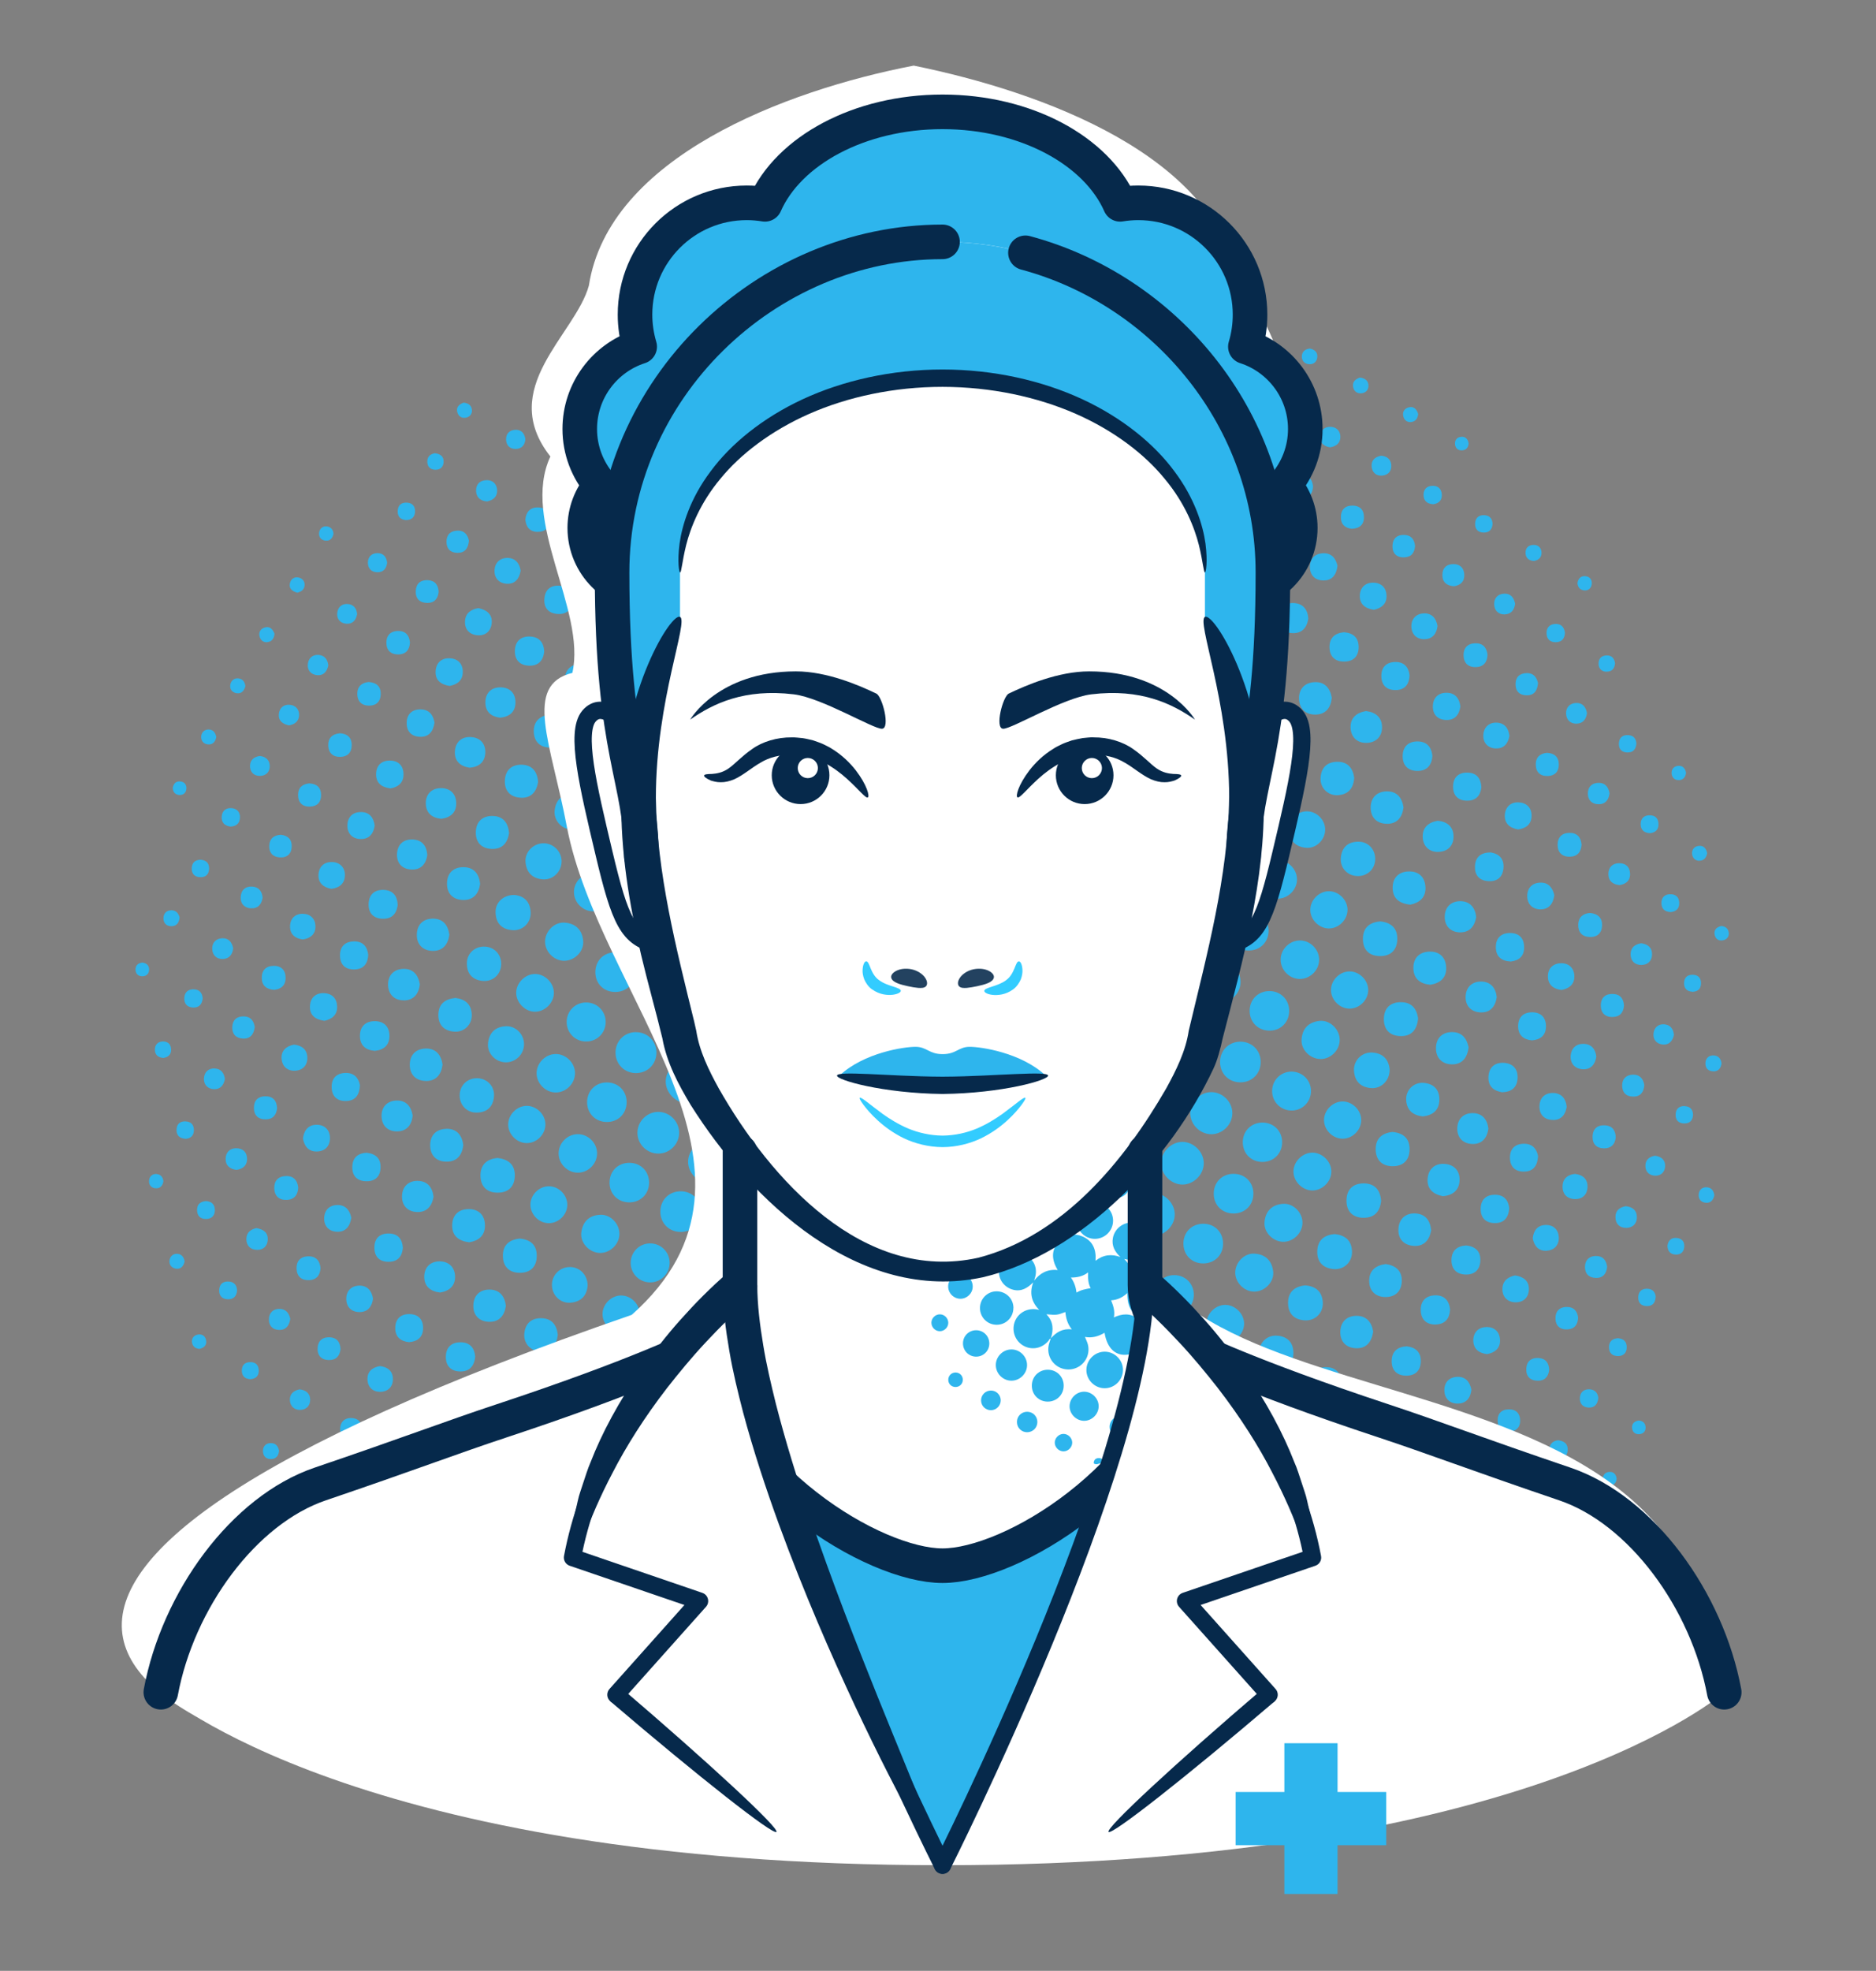 <?xml version="1.0" encoding="UTF-8"?><svg id="a" xmlns="http://www.w3.org/2000/svg" viewBox="0 0 325.59 341.84"><rect x="0" y="0" width="325.59" height="341.84" fill="#808080" stroke="none"/><defs><style>.b{fill:#fff;}.c,.d{fill:#2eb5ed;}.e{fill:#234260;}.f{fill:#06294b;}.g{fill:#3cf;}.d,.h,.i{stroke:#06294b;stroke-linecap:round;stroke-linejoin:round;}.d,.i{stroke-width:6px;}.h{stroke-width:3px;}.h,.i{fill:none;}</style></defs><path class="c" d="M171.37,53.99c-.05-1.02,.57-1.68,1.59-1.73,1.02-.05,1.6,.57,1.76,1.62-.07,.98-.59,1.65-1.61,1.7-1.02,.05-1.69-.57-1.73-1.59Zm-8.59,19.72c1.38-.04,2.1-.97,2.26-2.32-.25-1.35-1-2.27-2.39-2.22-1.37,.05-2.25,.95-2.21,2.33,.04,1.37,.95,2.25,2.33,2.21Zm-49.52,59.92c-1.71,0-3.23,1.45-3.33,3.16-.1,1.79,1.41,3.44,3.22,3.51,1.8,.07,3.41-1.47,3.45-3.28,.03-1.8-1.53-3.39-3.34-3.39Zm54.75-68.88c1.22,.01,1.84-.71,1.98-2.03-.12-1.03-.65-1.82-1.89-1.87-1.2-.05-1.97,.58-2.05,1.79-.08,1.31,.61,2.1,1.95,2.11Zm-10.26,18.03c1.52-.02,2.28-.93,2.41-2.41-.08-1.49-.81-2.44-2.33-2.5-1.61-.07-2.59,.77-2.61,2.41-.02,1.63,.9,2.52,2.53,2.5Zm-15.56,27.02c1.85-.1,3.04-1.01,3.14-2.9,.09-1.86-.92-3.02-2.8-3.21-1.8-.19-3.31,1.19-3.28,2.99,.03,1.89,1.07,2.91,2.94,3.13Zm-20.14,35.66c2,.05,3.51-1.38,3.55-3.37,.05-2-1.38-3.51-3.37-3.55-2-.05-3.51,1.37-3.55,3.37-.05,2,1.37,3.51,3.37,3.55Zm44.31-57.46c1.69,.11,2.63-.9,2.87-2.58-.13-1.55-.93-2.6-2.5-2.7-1.68-.1-2.76,.89-2.83,2.56-.06,1.56,.89,2.61,2.45,2.71Zm-18.83,12.97c1.78-.04,2.81-1.01,2.93-2.78,.12-1.7-1.26-3.09-2.96-3-1.8,.1-2.68,1.16-2.83,2.61,0,1.9,1.25,3.2,2.85,3.17Zm-15.2,26.86c1.83-.06,3.3-1.64,3.24-3.47-.06-1.83-1.64-3.3-3.47-3.24-1.83,.06-3.3,1.64-3.24,3.47,.06,1.83,1.64,3.3,3.47,3.24Zm18.85-12.56c1.7,0,3.23-1.51,3.26-3.22,.03-1.7-1.45-3.25-3.16-3.32-1.68-.06-3.28,1.4-3.38,3.1-.11,1.78,1.49,3.45,3.28,3.44Zm-5.04,8.74c1.83,0,3.33-1.48,3.36-3.31,.03-1.83-1.43-3.36-3.26-3.41-1.83-.06-3.38,1.37-3.47,3.2-.09,1.92,1.45,3.54,3.37,3.53Zm10.02-17.9c1.89,0,3-1.05,3.02-2.94,.02-1.89-1.05-2.99-2.94-3.02-1.9-.03-2.88,1.08-3.08,3.06,.18,1.71,1.08,2.9,3,2.91Zm5.23-9.03c1.77,.07,2.87-.96,2.95-2.73,.08-1.79-1.01-2.73-2.81-3.03-1.65,.18-2.82,1.02-2.88,2.81-.06,1.77,.97,2.88,2.74,2.95Zm-24.34,21.8c1.78,.13,3.46-1.44,3.48-3.24,.02-1.7-1.47-3.25-3.18-3.3-1.69-.05-3.27,1.42-3.36,3.12-.09,1.68,1.35,3.29,3.06,3.41Zm40.96-72.53c.81,.05,1.24-.52,1.38-1.29-.15-.78-.57-1.32-1.39-1.3-.69,.02-1.18,.51-1.23,1.19-.06,.81,.45,1.36,1.24,1.4Zm-47.53,104.65c2.01,.19,3.94-1.53,4.02-3.58,.07-1.93-1.59-3.73-3.53-3.84-1.92-.11-3.74,1.52-3.89,3.48-.14,1.92,1.45,3.76,3.41,3.94Zm33.53-100.66c.94,.08,1.47-.43,1.6-1.38-.04-.93-.5-1.49-1.45-1.51-.83-.02-1.37,.44-1.45,1.26-.09,.92,.35,1.55,1.31,1.63Zm-11.45,41.59c1.66,.04,2.75-1.01,2.79-2.67,.05-1.67-1.04-2.58-2.68-2.85-1.63,.19-2.74,1.06-2.78,2.73-.04,1.66,1.01,2.75,2.67,2.79Zm-2.26-37.9c.92-.03,1.45-.59,1.46-1.51,0-1.05-.6-1.56-1.64-1.59-.89,.11-1.44,.6-1.44,1.53,0,1.05,.59,1.61,1.63,1.57Zm-5.16,9.24c1.23,0,1.95-.7,1.94-1.92,0-1.24-.78-1.83-1.99-1.92-1.18,.19-1.89,.85-1.82,2.08,.07,1.1,.75,1.76,1.86,1.77Zm-4.97,9.19c1.32-.16,2.13-.88,2.14-2.15,0-1.39-.85-2.25-2.24-2.21-1.39,.05-2.19,.96-2.09,2.35,.09,1.27,.96,1.92,2.19,2.01Zm-37.28,85.62c1.8,.03,3.37-1.49,3.4-3.29,.03-1.8-1.49-3.37-3.29-3.4-1.8-.03-3.37,1.49-3.39,3.29-.03,1.8,1.49,3.37,3.29,3.39Zm56.39-98.48c1.06-.09,1.63-.85,1.69-1.94-.23-1.04-.82-1.76-1.93-1.71-1.08,.04-1.79,.75-1.77,1.83,.02,1.2,.8,1.93,2,1.83Zm-34.44,39.77c1.65-.04,2.71-1.12,2.67-2.79-.03-1.67-1.15-2.54-2.78-2.73-1.64,.27-2.73,1.18-2.68,2.85,.05,1.66,1.13,2.71,2.79,2.67Zm4.99-9.09c1.64,0,2.44-.97,2.53-2.57-.16-1.62-1.05-2.5-2.67-2.44-1.5,.06-2.36,.95-2.38,2.45-.01,1.62,.89,2.55,2.51,2.55Zm5.11-8.69c1.28-.24,2.28-.93,2.27-2.45,0-1.38-.84-2.26-2.2-2.34-1.49-.09-2.44,.77-2.52,2.26-.08,1.51,.86,2.29,2.45,2.54Zm20.23-36.49c.73,.06,1.24-.42,1.31-1.11,.08-.83-.44-1.38-1.27-1.37-.71,0-1.11,.51-1.22,1.22,.08,.72,.48,1.2,1.19,1.25Zm-6.48,32.6c1.38-.13,2.32-.84,2.42-2.21,.1-1.5-.78-2.47-2.27-2.52-1.5-.04-2.41,.89-2.41,2.39,0,1.39,.93,2.12,2.26,2.34Zm-30.43,53.68c1.78,.02,3.37-1.6,3.32-3.37-.05-1.69-1.57-3.18-3.26-3.2-1.78-.02-3.37,1.6-3.32,3.37,.05,1.69,1.57,3.18,3.26,3.2Zm20.49-35.79c1.66-.13,2.54-1.14,2.76-2.77-.22-1.63-1.09-2.72-2.75-2.76-1.66-.04-2.66,1-2.84,2.63-.16,1.51,1.31,3.01,2.83,2.9Zm15.31-27.08c1.32-.11,2.07-.81,2.05-2.12-.02-1.31-.79-2.05-2.1-2.04-1.31,.02-2.05,.79-2.04,2.1,.01,1.32,.8,1.98,2.08,2.06Zm-10.38,18.19c1.61,.03,2.46-.89,2.63-2.58-.13-1.45-.88-2.47-2.52-2.48-1.6-.02-2.55,.87-2.58,2.48-.03,1.6,.87,2.55,2.47,2.58Zm-15.27,26.85c1.9-.01,2.85-1.16,3-3.15-.24-1.69-1.15-2.86-3.08-2.82-1.89,.04-2.97,1.13-2.95,3.02,.02,1.89,1.13,2.96,3.02,2.95Zm5.15-8.98c1.7,.11,3.08-1.28,2.98-2.97-.11-1.8-1.18-2.67-2.92-2.85-1.73,.21-2.83,1.1-2.84,2.9,0,1.78,1.01,2.8,2.79,2.92Zm-10.3,11.68c-1.72,.04-3.18,1.55-3.14,3.26,.04,1.72,1.55,3.18,3.26,3.14,1.72-.04,3.18-1.55,3.14-3.26-.04-1.72-1.55-3.18-3.26-3.14Zm39.23,33.56c-2.24-.03-3.96,1.62-4.01,3.85-.06,2.34,1.7,4.11,4.03,4.07,2.23-.03,3.9-1.73,3.89-3.97,0-2.24-1.68-3.93-3.91-3.95Zm21.51-51.3c1.78,.04,2.7-1.09,2.93-2.81-.24-1.73-1.16-2.84-2.94-2.81-1.65,.03-2.7,1.06-2.75,2.7-.06,1.77,1,2.88,2.76,2.92Zm-10.09,17.99c1.78,.03,3.38-1.57,3.34-3.35-.04-1.69-1.54-3.19-3.23-3.22-1.78-.03-3.38,1.57-3.34,3.35,.04,1.69,1.54,3.19,3.23,3.22Zm5.06-8.95c1.89,.03,2.99-1.05,3.03-2.94,.03-1.9-1.08-2.88-2.94-3.07-1.86,.14-3,1.08-3.02,2.99-.02,1.89,1.05,3,2.94,3.02Zm10.38-18.2c1.61,0,2.43-.96,2.55-2.54-.14-1.59-.97-2.53-2.58-2.52-1.61,.01-2.52,.94-2.51,2.55,0,1.61,.94,2.52,2.54,2.51Zm-30.81,54.31c2.05,.04,3.86-1.74,3.86-3.79,0-2.06-1.8-3.83-3.85-3.8-1.96,.03-3.67,1.71-3.74,3.67-.07,2.04,1.68,3.88,3.73,3.92Zm10.43-18.14c1.97-.03,3.42-1.55,3.36-3.52-.06-1.96-1.61-3.39-3.58-3.31-1.86,.08-3.24,1.53-3.25,3.4,0,1.97,1.49,3.45,3.46,3.42Zm-15.59,26.86c2.22,.09,4-1.55,4.05-3.76,.06-2.22-1.61-3.96-3.82-3.99-2.23-.03-3.94,1.66-3.93,3.88,0,2.13,1.59,3.79,3.7,3.88Zm40.92-72.05c1.37-.16,2.3-.88,2.37-2.23,.08-1.48-.82-2.42-2.29-2.47-1.37-.05-2.26,.83-2.35,2.17-.09,1.49,.86,2.27,2.26,2.52Zm-30.62,54.27c2-.02,3.64-1.73,3.58-3.72-.06-2-1.79-3.61-3.78-3.52-1.9,.09-3.45,1.7-3.46,3.6-.01,2,1.66,3.66,3.66,3.64Zm-15.17,18.82c-2.24,0-3.93,1.68-3.95,3.91-.03,2.24,1.62,3.96,3.85,4.01,2.34,.06,4.11-1.7,4.07-4.03-.03-2.23-1.73-3.9-3.97-3.89Zm23.77-13.69c2.01,.15,3.92-1.61,3.95-3.65,.04-1.93-1.65-3.7-3.6-3.78-1.93-.07-3.73,1.59-3.84,3.54-.11,1.92,1.52,3.74,3.48,3.89Zm5.27-9.13c2,0,3.46-1.45,3.47-3.45,0-2-1.45-3.46-3.45-3.47s-3.46,1.45-3.47,3.45c0,2,1.45,3.46,3.45,3.47Zm-10.26,18.15c2.19,.1,4-1.59,4.03-3.78,.03-2.1-1.57-3.82-3.66-3.91-2.19-.1-3.99,1.59-4.03,3.78-.03,2.1,1.57,3.82,3.66,3.91Zm15.51-26.91c1.81,.02,3.38-1.55,3.37-3.36-.01-1.81-1.61-3.36-3.42-3.31-1.71,.05-3.2,1.52-3.25,3.24-.06,1.8,1.49,3.41,3.3,3.43Zm16.49-50.57c1.35,.05,2.1-.69,2.08-2.04-.02-1.24-.77-1.85-1.98-1.93-1.21,.09-1.94,.71-1.96,1.95-.02,1.23,.64,1.97,1.87,2.02Zm-79.7,31.36c-1.71,.28-2.8,1.22-2.72,3.01,.08,1.77,1.18,2.8,2.95,2.73,1.77-.07,2.8-1.18,2.74-2.95-.06-1.79-1.21-2.65-2.97-2.8Zm84.91-40.51c1.05-.17,1.66-.77,1.59-1.79-.06-1.01-.74-1.62-1.76-1.56-1.01,.06-1.62,.74-1.56,1.76,.06,1.02,.75,1.53,1.72,1.58Zm5.02-9.34c.71,0,1.11-.51,1.22-1.22-.08-.72-.48-1.2-1.19-1.25-.73-.06-1.24,.42-1.31,1.11-.08,.83,.44,1.38,1.27,1.37Zm-49.51,67.64c1.83,0,3.36-1.51,3.37-3.34,0-1.83-1.51-3.36-3.34-3.37-1.83,0-3.36,1.51-3.37,3.34,0,1.83,1.51,3.36,3.34,3.37Zm-10.24,17.84c1.96-.04,3.65-1.78,3.61-3.73-.04-1.96-1.78-3.65-3.73-3.61-1.96,.04-3.65,1.78-3.61,3.73,.04,1.96,1.78,3.65,3.73,3.61Zm-8.68-12.17c-2-.01-3.47,1.44-3.48,3.44-.01,2,1.44,3.47,3.44,3.48,2,.01,3.47-1.44,3.48-3.44,.01-2-1.44-3.47-3.44-3.48Zm-5.11,8.72c-1.9,.03-3.5,1.58-3.57,3.49-.08,1.99,1.55,3.71,3.55,3.75,1.99,.04,3.68-1.61,3.69-3.61,0-2-1.67-3.66-3.66-3.63Zm18.91-5.4c2.01,.05,3.51-1.37,3.55-3.37,.05-2-1.38-3.51-3.37-3.55-2-.05-3.51,1.38-3.55,3.37-.05,2,1.38,3.51,3.37,3.55Zm32.12-77.89c.82-.04,1.32-.57,1.31-1.4,0-.95-.59-1.41-1.62-1.46-.66,.19-1.23,.58-1.21,1.43,.02,.95,.58,1.47,1.52,1.43Zm-10.56,18.47c1.41,.06,2.27-.74,2.26-2.16,0-1.29-.81-1.99-2.11-2.11-1.29,.1-2.1,.78-2.14,2.07-.04,1.29,.7,2.14,1.99,2.2Zm5.37-9.11c.92-.26,1.68-.8,1.64-1.92-.04-1.08-.73-1.8-1.82-1.78-1.2,.01-1.93,.78-1.84,1.99,.08,1.06,.84,1.64,2.02,1.72Zm-42.1,95.32c2.1-.05,3.74-1.73,3.75-3.83,.01-2.19-1.75-3.92-3.94-3.87-2.1,.05-3.74,1.73-3.75,3.83-.01,2.19,1.75,3.92,3.94,3.87Zm31.74-77.06c1.5,.07,2.29-.84,2.54-2.39-.18-1.31-.84-2.32-2.35-2.37-1.49-.05-2.41,.8-2.47,2.28-.06,1.49,.8,2.41,2.28,2.47Zm19.32-13.14c.93-.27,1.73-.84,1.63-2.1-.09-1.1-.77-1.76-1.87-1.76-1.23,0-1.95,.71-1.93,1.93,.01,1.24,.79,1.83,2.18,1.92Zm4.85-9.07c.92-.03,1.45-.59,1.46-1.51,0-1.05-.6-1.56-1.64-1.59-.89,.11-1.44,.6-1.44,1.53,0,1.05,.59,1.61,1.63,1.57Zm-10.17,18.22c1.39-.02,2.28-.91,2.24-2.29-.03-1.39-.97-2.11-2.32-2.24-1.38,.27-2.25,1.06-2.15,2.46,.09,1.25,.95,2.09,2.23,2.07Zm-20.46,36.25c1.71,.04,3.22-1.42,3.26-3.14,.04-1.71-1.42-3.22-3.14-3.26-1.71-.04-3.22,1.42-3.26,3.14-.04,1.71,1.42,3.22,3.14,3.26Zm-20.33,35.88c2.06,0,3.83-1.82,3.78-3.87-.04-1.96-1.73-3.66-3.69-3.72-2.05-.06-3.88,1.69-3.9,3.75-.03,2.05,1.76,3.85,3.81,3.84Zm25.39-45.03c1.72,.07,3.01-1.27,2.97-3.31-.17-1.42-1.07-2.46-2.88-2.53-1.72-.06-3.05,1.27-2.96,2.99,.09,1.78,1.09,2.77,2.87,2.84Zm10.3-17.99c1.64,.03,2.45-.91,2.55-2.5-.14-1.5-.91-2.4-2.43-2.41-1.63-.02-2.53,.88-2.52,2.51,.02,1.51,.88,2.37,2.39,2.4Zm-5.21,9.18c1.48,.23,3.05-1.19,3.01-2.71-.05-1.67-1.05-2.57-2.67-2.87-1.63,.14-2.74,1-2.86,2.63-.11,1.65,.9,2.69,2.52,2.94ZM32.26,194.5c-1.05-.05-1.64,.49-1.62,1.56,.02,.94,.57,1.41,1.63,1.47,.78-.08,1.36-.51,1.38-1.46,.02-.93-.45-1.51-1.39-1.56Zm17.91-68.68c.94-.17,1.71-.68,1.74-1.8,.02-.99-.62-1.67-1.57-1.77-1.11-.12-1.85,.55-1.95,1.62-.1,1.1,.61,1.72,1.78,1.95Zm9.88-17.64c1.1,.11,1.73-.56,1.93-1.65-.07-.97-.59-1.66-1.56-1.76-1.1-.11-1.82,.55-1.9,1.64-.07,.99,.57,1.68,1.53,1.77Zm-8.28-8.02c-.82-.14-1.38,.39-1.48,1.15-.11,.81,.45,1.26,1.31,1.49,.65-.16,1.24-.51,1.27-1.33,.03-.71-.46-1.2-1.11-1.31Zm-6.62,34.42c1.09-.03,1.75-.78,1.66-1.87-.08-.96-.77-1.5-1.73-1.58-1,.14-1.66,.69-1.69,1.67-.03,1.1,.67,1.81,1.76,1.78Zm-10.3,14.54c-.91,.01-1.5,.43-1.57,1.38-.07,.91,.37,1.55,1.31,1.64,1.02,.09,1.68-.4,1.7-1.48,.02-.94-.49-1.45-1.44-1.54Zm-10.15,17.84c-.72,.08-1.18,.47-1.18,1.2,0,.72,.45,1.18,1.18,1.18,.72,0,1.17-.45,1.18-1.18,0-.73-.46-1.11-1.17-1.2Zm6.55-31.42c-.73-.05-1.14,.39-1.27,1.12,.03,.69,.4,1.17,1.12,1.23,.73,.05,1.2-.38,1.25-1.1,.05-.73-.38-1.2-1.1-1.25Zm9,4.64c-1-.1-1.7,.41-1.77,1.45-.08,1.02,.48,1.61,1.53,1.74,1-.05,1.61-.55,1.64-1.59,.02-.91-.5-1.51-1.4-1.6Zm-10.49,17.71c-.82,0-1.37,.5-1.39,1.31-.03,.94,.55,1.5,1.48,1.45,.81-.04,1.24-.61,1.32-1.54-.19-.63-.56-1.22-1.41-1.22Zm16.6-46.51c.8-.07,1.21-.6,1.28-1.46-.26-.66-.68-1.27-1.5-1.12-.74,.13-1.28,.68-1.11,1.51,.13,.65,.61,1.14,1.33,1.08Zm68.29,5.71c1.72,.02,3.05-1.28,2.97-3-.08-1.8-1.13-2.69-2.86-2.89-1.76,.14-2.84,1-2.98,2.79-.13,1.71,1.16,3.07,2.87,3.09Zm-39.06-35.61c.83,0,1.35-.49,1.4-1.31,.06-.95-.5-1.44-1.53-1.56-.68,.14-1.27,.5-1.3,1.35-.04,.94,.48,1.51,1.43,1.52Zm5.23-9.02c.65-.12,1.14-.6,1.09-1.32-.06-.8-.59-1.22-1.45-1.3-.65,.25-1.26,.66-1.13,1.48,.12,.75,.67,1.28,1.5,1.13Zm-25.61,41.13c-.99-.04-1.67,.6-1.78,1.56-.13,1.11,.54,1.85,1.6,1.96,1.09,.11,1.72-.6,1.95-1.69-.11-1.06-.67-1.79-1.77-1.83Zm-14.09,6.65c.81,.11,1.26-.45,1.47-1.22-.09-.78-.5-1.32-1.31-1.36-.71-.04-1.2,.45-1.31,1.11-.14,.82,.39,1.38,1.15,1.48Zm-4.96,8.88c.81,.05,1.24-.52,1.38-1.29-.15-.78-.58-1.32-1.39-1.3-.69,.02-1.18,.51-1.23,1.19-.06,.81,.45,1.36,1.24,1.4Zm17.65,10.78c1.22-.03,1.91-.74,1.92-1.96,.01-1.35-.76-2-2.06-2.06-1.23,.12-1.93,.76-1.94,1.99,0,1.34,.75,2.07,2.08,2.04Zm2.79-46.12c.72,.04,1.13-.47,1.28-1.18-.04-.71-.44-1.2-1.13-1.29-.73-.1-1.26,.36-1.36,1.05-.12,.83,.38,1.38,1.21,1.42Zm131.2,18.88c1.86-.02,2.98-1.02,3.17-2.88,.18-1.77-1.21-3.26-3.12-3.31-1.71,.11-2.85,1.03-3.04,2.9-.18,1.77,1.21,3.31,2.99,3.29ZM37.25,185.32c-1.09-.04-1.81,.66-1.86,1.74-.04,1.09,.66,1.81,1.74,1.86,1.1,.04,1.7-.68,1.9-1.75-.12-1.06-.69-1.81-1.78-1.84Zm28.28-89.38c-1.02,0-1.67,.62-1.68,1.64-.01,1.02,.62,1.66,1.64,1.68,1.02,.01,1.59-.63,1.7-1.64-.1-1.02-.64-1.67-1.67-1.68ZM27.18,203.63c-.73-.06-1.24,.42-1.31,1.11-.08,.83,.44,1.38,1.27,1.37,.71,0,1.11-.51,1.22-1.22-.08-.72-.48-1.2-1.19-1.25Zm20.29-36.1c-1.31,.01-2.05,.78-2.04,2.09,.01,1.32,.8,1.98,2.15,2.07,1.24-.13,2.01-.81,1.99-2.13-.02-1.31-.79-2.06-2.1-2.04Zm15.26-26.68c-1.5-.04-2.43,.86-2.44,2.36,0,1.38,.87,2.27,2.24,2.32,1.52,.06,2.29-.9,2.5-2.34-.19-1.38-.91-2.31-2.3-2.34Zm18.78-7.69c1.55-.12,2.6-.92,2.71-2.48,.11-1.68-.87-2.77-2.55-2.84-1.56-.07-2.61,.88-2.72,2.44-.11,1.69,.89,2.63,2.56,2.88Zm-39.35,46.99c1.22,.05,1.87-.66,2.05-1.99-.14-1.02-.65-1.84-1.9-1.87-1.22-.03-1.95,.64-2,1.85-.04,1.21,.63,1.95,1.85,2Zm30.84-57.11c-1.49-.02-2.4,.85-2.42,2.33-.03,1.49,.84,2.39,2.33,2.43,1.5,.04,2.27-.88,2.5-2.46-.21-1.28-.89-2.28-2.4-2.3Zm3.59,18.99c1.59-.22,2.6-1.09,2.59-2.66,0-1.68-1.05-2.71-2.73-2.67-1.56,.04-2.55,1.05-2.55,2.61,0,1.69,1.07,2.57,2.69,2.71Zm-38.02,20.71c-1.08,.04-1.78,.76-1.74,1.86,.04,1.08,.76,1.78,1.86,1.74,1.09-.04,1.66-.78,1.78-1.85-.2-1.07-.8-1.8-1.9-1.75Zm-10.36,17.91c-.82,.03-1.32,.56-1.33,1.38,0,.95,.57,1.41,1.48,1.47,.83-.13,1.34-.58,1.34-1.41,0-.95-.56-1.48-1.5-1.45Zm5.35-9.06c-.91,0-1.5,.52-1.57,1.43-.08,1.01,.45,1.68,1.48,1.74,1.02,.06,1.59-.52,1.71-1.57-.07-.99-.59-1.6-1.63-1.6Zm9.95-14.05c1.24,.09,1.89-.66,2.07-1.83-.1-1.13-.68-1.86-1.78-1.93-1.23-.08-1.99,.63-2.03,1.86-.04,1.11,.65,1.83,1.74,1.91Zm15.44-30.35c-1.34,.14-2.04,.88-1.98,2.19,.06,1.2,.78,1.9,1.99,1.9,1.32,.01,2.08-.72,2.08-2.05,0-1.34-.8-1.98-2.09-2.05Zm-10.45,21.52c1.31,.1,2.11-.59,2.13-1.93,.02-1.22-.69-1.85-1.87-1.99-1.2,.06-1.96,.63-2.03,1.85-.07,1.2,.56,1.98,1.76,2.07Zm9.23,.82c-1.48-.1-2.44,.83-2.46,2.3-.02,1.37,.91,2.11,2.25,2.34,1.35-.16,2.27-.88,2.34-2.25,.07-1.38-.8-2.31-2.13-2.4Zm10.06-12.78c1.27-.23,2.25-.93,2.24-2.45-.01-1.49-.89-2.38-2.38-2.38-1.49,0-2.37,.89-2.38,2.38,0,1.5,.92,2.26,2.52,2.45Zm2.68-46.54c.9-.02,1.49-.44,1.56-1.39,.06-.92-.38-1.55-1.32-1.63-1.02-.09-1.67,.41-1.69,1.49-.02,.94,.5,1.45,1.45,1.53Zm24.99,39.47c1.77,.02,2.85-1.04,2.87-2.82,.03-1.79-1.09-2.7-2.81-2.94-1.74,.2-2.87,1.09-2.88,2.88,0,1.78,1.04,2.85,2.82,2.87Zm-21.34-25.1c1.23,.02,1.88-.69,2.01-1.9-.05-1.21-.63-1.98-1.87-2.05-1.22-.07-2.01,.56-2.1,1.78-.09,1.33,.59,2.14,1.96,2.16Zm17.88,5.82c-1.59-.06-2.58,.81-2.64,2.42-.06,1.59,.81,2.57,2.42,2.64,1.6,.07,2.49-.83,2.67-2.42-.07-1.57-.83-2.57-2.45-2.63Zm13.77,1.5c1.63-.2,2.72-1.07,2.78-2.73,.05-1.66-.98-2.66-2.61-2.86-1.49-.18-3.02,1.3-2.92,2.8,.11,1.66,1.12,2.54,2.75,2.78Zm4.99-8.82c1.68,.02,2.72-1.01,2.71-2.69-.01-1.56-1.01-2.56-2.57-2.59-1.69-.03-2.58,1.03-2.75,2.65,.19,1.6,1.05,2.61,2.62,2.63Zm16.6-50.46c.83,.06,1.28-.49,1.46-1.26-.02-.84-.45-1.39-1.24-1.5-.83-.12-1.41,.37-1.53,1.16-.14,.93,.39,1.54,1.32,1.6Zm-15.04,27.09c1.32-.01,1.98-.8,2.06-2.08-.11-1.32-.81-2.07-2.12-2.05-1.31,.02-2.05,.79-2.04,2.1,.02,1.31,.79,2.05,2.1,2.04Zm10.01-18.17c1.02,.03,1.6-.6,1.74-1.7-.11-.91-.62-1.6-1.65-1.62-1.02-.02-1.68,.6-1.71,1.61-.03,1.02,.59,1.68,1.61,1.71Zm-4.97,9.12c1.24-.01,1.83-.79,1.91-2-.19-1.18-.86-1.89-2.09-1.8-1.1,.07-1.76,.76-1.76,1.87,0,1.23,.71,1.95,1.93,1.93Zm-7.84,55.31c1.89-.07,2.93-1.22,2.87-3.1-.06-1.91-1.24-2.81-3.11-2.91-1.85,.23-2.93,1.25-2.86,3.14,.07,1.89,1.22,2.93,3.1,2.87Zm31.75-77.23c.83,.05,1.26-.5,1.46-1.4-.16-.64-.52-1.26-1.34-1.29-.82-.03-1.36,.49-1.4,1.29-.05,.82,.48,1.35,1.28,1.4Zm-4.89,9.19c1.01-.06,1.62-.74,1.56-1.76-.06-1.02-.75-1.53-1.7-1.58-1.09,.16-1.68,.77-1.62,1.79,.06,1.02,.74,1.62,1.76,1.55Zm-32.09,70.85c-1.78,.04-3.18,1.52-3.01,3.29,.18,1.86,1.31,2.8,3.13,2.92,1.87-.2,2.94-1.2,3.04-3.06,.09-1.77-1.38-3.19-3.16-3.15Zm16.56-43.76c1.5,0,2.42-.91,2.39-2.41-.02-1.38-.91-2.25-2.28-2.28-1.52-.02-2.27,.94-2.47,2.54,.3,1.16,.95,2.15,2.36,2.15Zm-4.88,9.04c1.49-.16,2.37-.95,2.37-2.47,0-1.63-.93-2.52-2.55-2.48-1.51,.04-2.36,.92-2.36,2.43,0,1.65,.95,2.43,2.55,2.52Zm15.29-26.97c1.23,0,1.84-.74,1.95-1.94-.12-1.19-.74-1.92-1.97-1.91-1.22,.01-1.92,.72-1.91,1.94,0,1.22,.72,1.92,1.94,1.91Zm-4.87,8.87c1.27-.09,1.93-.95,2.02-2.17-.15-1.33-.87-2.14-2.14-2.15-1.39-.01-2.26,.84-2.22,2.23,.04,1.39,.96,2.19,2.34,2.1Zm-29.15,25.64c-1.6-.16-2.64,.61-2.76,2.25-.12,1.48,.62,2.47,2.14,2.63,1.61,.17,2.55-.64,2.8-2.19,0-1.53-.65-2.54-2.17-2.69Zm-28.15,11.91c1.34,0,1.99-.79,2.06-2.08-.13-1.34-.87-2.05-2.18-1.99-1.2,.05-1.9,.78-1.91,1.98-.02,1.32,.71,2.09,2.04,2.09Zm8.96,5.46c1.28-.24,2.28-.93,2.27-2.45,0-1.38-.84-2.26-2.2-2.34-1.49-.09-2.44,.77-2.52,2.26-.08,1.51,.86,2.29,2.45,2.54Zm-14.12,3.42c1.31,.05,2.11-.65,2.15-1.98,.03-1.33-.73-2.02-2.11-2.12-1.22,.13-1.99,.8-1.96,2.13,.03,1.21,.72,1.93,1.93,1.97Zm35.8-62.47c.68-.11,1.08-.61,1.1-1.32-.17-.7-.58-1.21-1.31-1.15-.81,.07-1.32,.61-1.17,1.45,.12,.69,.66,1.13,1.38,1.02Zm-18.34,33.86c-.21-.95-.72-1.77-1.99-1.74-1.22,.03-1.92,.72-1.91,1.94,0,1.22,.72,1.92,1.94,1.91,1.23,0,1.84-.74,1.96-2.12Zm3.16-6.81c1.05-.22,1.76-.81,1.73-1.91-.03-1.08-.73-1.8-1.81-1.78-1.2,.01-1.93,.78-1.84,1.99,.08,1.07,.84,1.64,1.93,1.71Zm5.02-9.1c1.02-.05,1.54-.72,1.61-1.7-.15-1.05-.74-1.67-1.76-1.62-1.02,.05-1.63,.71-1.59,1.73,.05,1.02,.71,1.63,1.73,1.59Zm5.12-9.11c.82-.07,1.29-.59,1.29-1.42,0-.96-.55-1.43-1.59-1.49-.8,.14-1.37,.61-1.3,1.57,.07,.96,.68,1.42,1.6,1.34Zm3.89,14.48c.95-.18,1.74-.71,1.74-1.96,0-1.21-.66-1.94-1.87-1.97-1.33-.04-2.07,.7-2.03,2.03,.03,1.22,.79,1.81,2.16,1.9Zm14.86-27.05c.83,.05,1.26-.51,1.44-1.29-.09-.8-.51-1.35-1.32-1.39-.82-.04-1.35,.49-1.4,1.29-.04,.82,.48,1.35,1.28,1.4Zm-5.13,9.12c1.01,.09,1.62-.47,1.75-1.52-.04-.99-.54-1.61-1.58-1.65-.92-.03-1.52,.49-1.61,1.38-.11,1,.4,1.7,1.43,1.79Zm-20.35,35.94c1.39,.08,2.17-.83,2.4-2.27-.2-1.27-.91-2.21-2.31-2.21-1.28,0-2.14,.83-2.22,2.08-.09,1.39,.76,2.33,2.13,2.4Zm14.11-3.64c1.43-.23,2.34-1.01,2.28-2.52-.06-1.49-.98-2.34-2.47-2.29-1.48,.06-2.34,.98-2.29,2.46,.05,1.5,1.01,2.22,2.48,2.34Zm1.12-23.19c1.2,.14,1.98-.57,2.05-1.76,.06-1.1-.67-1.7-1.72-1.92-1.09,.07-1.83,.64-1.94,1.7-.12,1.09,.55,1.85,1.6,1.98Zm-20.16,31.06c-1.22,.19-2.21,.81-2.32,2.18-.12,1.48,.76,2.44,2.22,2.53,1.37,.09,2.28-.77,2.41-2.1,.14-1.49-.8-2.29-2.3-2.61Zm24.06-16.68c1.38-.04,2.1-.97,2.26-2.32-.25-1.35-1-2.27-2.39-2.22-1.37,.05-2.25,.96-2.21,2.33,.04,1.37,.95,2.25,2.33,2.21Zm-13.83,3.45c1.29,.04,2.13-.7,2.19-1.99,.06-1.41-.75-2.26-2.17-2.25-1.29,.01-1.99,.82-2.1,2.11,.1,1.29,.78,2.1,2.08,2.14Zm-40.64,66.24c-1.38-.03-2.27,.82-2.28,2.19-.02,1.38,.88,2.11,2.22,2.27,1.38-.2,2.23-.97,2.19-2.34-.04-1.25-.87-2.08-2.13-2.11Zm210.82-14.62c1.37-.16,2.3-.88,2.37-2.23,.08-1.48-.82-2.42-2.29-2.47-1.37-.05-2.26,.83-2.35,2.17-.09,1.49,.86,2.27,2.26,2.52Zm5.19-9.27c1.22-.04,1.9-.76,1.91-1.97,0-1.35-.78-2-2.08-2.05-1.22,.13-1.92,.78-1.92,2,0,1.34,.76,2.06,2.09,2.02Zm10.2-18.1c.95,0,1.41-.57,1.47-1.48-.13-.83-.58-1.34-1.41-1.34-.95,0-1.48,.56-1.45,1.5,.03,.82,.56,1.32,1.38,1.33Zm-5.19,9.02c1.09-.03,1.66-.78,1.79-1.84-.2-1.07-.79-1.8-1.89-1.75-1.08,.04-1.78,.76-1.74,1.85,.04,1.08,.76,1.78,1.85,1.74Zm-15.49,27.3c1.58,.16,2.63-.58,2.78-2.21,.15-1.59-.67-2.52-2.25-2.76-1.6,.02-2.61,.73-2.69,2.37-.08,1.47,.66,2.45,2.16,2.6Zm-39.12,41.89c-1.88,.04-3.29,1.44-3.34,3.31-.05,1.98,1.4,3.5,3.37,3.52,1.97,.02,3.47-1.46,3.46-3.43,0-1.97-1.51-3.44-3.49-3.4Zm14.05,2.8c1.72-.04,3.2-1.57,3.17-3.29-.04-1.72-1.57-3.2-3.29-3.17-1.72,.04-3.2,1.57-3.17,3.29,.04,1.72,1.57,3.2,3.29,3.17Zm20.3-35.8c1.66,.04,2.56-1.03,2.82-2.66-.18-1.61-1.05-2.71-2.7-2.74-1.65-.03-2.72,1.01-2.76,2.65-.04,1.65,1.01,2.72,2.65,2.76Zm-5.11,9.09c1.71-.28,2.8-1.22,2.72-3.01-.08-1.77-1.18-2.8-2.95-2.73-1.77,.07-2.8,1.18-2.74,2.95,.06,1.79,1.21,2.65,2.97,2.8Zm13.9-4.02c1.49-.17,2.37-.96,2.35-2.48-.01-1.64-.94-2.51-2.56-2.47-1.51,.04-2.35,.94-2.35,2.44,0,1.65,.97,2.42,2.56,2.5Zm15.23-27.28c1.21,.01,1.82-.76,1.94-1.92-.19-1.08-.77-1.8-1.86-1.8-1.2,0-1.93,.73-1.9,1.93,.03,1.08,.73,1.77,1.82,1.78Zm-4.97,9.09c1.32-.01,1.98-.8,2.06-2.08-.11-1.32-.81-2.07-2.12-2.05-1.31,.02-2.05,.79-2.04,2.1,.02,1.31,.79,2.05,2.1,2.04Zm10-18.08c.93,.03,1.46-.46,1.57-1.48-.02-.82-.41-1.45-1.36-1.52-.91-.08-1.56,.33-1.66,1.28-.11,1.02,.37,1.69,1.45,1.73Zm-15.12,27.22c1.49,.02,2.24-.94,2.45-2.46-.28-1.21-.95-2.18-2.33-2.18-1.48,0-2.39,.91-2.37,2.38,.02,1.35,.91,2.24,2.26,2.26Zm-43.18,28.14c-1.86,.01-3.33,1.48-3.35,3.34-.02,1.95,1.57,3.49,3.52,3.41,1.85-.07,3.27-1.6,3.23-3.46-.04-1.85-1.54-3.3-3.4-3.29Zm14.04-3.31c-1.77-.12-3.26,1.34-3.18,3.11,.09,1.86,1.14,2.93,3,3.06,1.77,.12,3.21-1.34,3.19-3.22-.16-1.74-1.15-2.83-3.01-2.95Zm4.88-8.74c-1.78,.04-2.83,1.06-2.87,2.84-.05,1.89,.99,3.01,2.89,3.05,1.91,.04,2.87-1.09,3.05-3.09-.25-1.67-1.14-2.84-3.08-2.79Zm13.88,1.78c1.67,.08,2.59-.97,2.84-2.64-.18-1.62-1.06-2.7-2.73-2.71-1.55-.01-2.58,.97-2.67,2.5-.1,1.66,.91,2.77,2.56,2.85Zm18.02-73.19c.73,.06,1.24-.42,1.31-1.11,.08-.83-.44-1.38-1.27-1.37-.71,0-1.11,.51-1.22,1.22,.08,.72,.48,1.2,1.19,1.25Zm-45.74,81.28c1.79,0,3.35-1.6,3.3-3.39-.04-1.79-1.68-3.39-3.45-3.23-1.92,.18-3.05,1.32-3.17,3.25-.11,1.79,1.52,3.37,3.31,3.36Zm-14.03-3.01c-1.98,.05-3.45,1.57-3.43,3.56,.02,1.99,1.5,3.48,3.5,3.49,2.08,.02,3.63-1.59,3.55-3.68-.08-1.98-1.63-3.42-3.62-3.37Zm46-74.12c1.09-.04,1.66-.78,1.78-1.84-.2-1.07-.8-1.8-1.9-1.75-1.08,.04-1.78,.76-1.74,1.86,.04,1.08,.76,1.78,1.86,1.74Zm-47.3,86.58c.04-1.96-1.62-3.67-3.59-3.71-1.96-.04-3.67,1.62-3.71,3.59-.04,1.96,1.62,3.67,3.59,3.71,1.96,.04,3.67-1.62,3.71-3.59Zm52.35-95.84c.79-.15,1.32-.59,1.31-1.42-.01-.82-.52-1.36-1.34-1.37-.94-.01-1.5,.57-1.43,1.51,.06,.8,.62,1.23,1.45,1.28Zm-20.12,36.42c1.59-.04,2.38-1.04,2.49-2.6-.16-1.58-1-2.52-2.59-2.52-1.58,0-2.54,.91-2.57,2.49-.03,1.7,.97,2.67,2.67,2.63Zm5.97,45.29c-1.78-.01-2.88,1.07-2.86,2.85,.01,1.66,1.07,2.71,2.72,2.75,1.79,.04,2.71-1.1,2.95-2.94-.3-1.49-1.12-2.64-2.8-2.65Zm-1.11-54.13c1.51,.06,2.28-.89,2.49-2.34-.19-1.46-.95-2.4-2.46-2.38-1.38,.01-2.25,.86-2.32,2.23-.07,1.49,.8,2.44,2.28,2.49Zm5.2-9.17c1.32-.05,1.95-.87,2-2.14-.15-1.33-.88-2.05-2.19-1.99-1.32,.05-2.02,.86-1.97,2.16,.05,1.32,.86,2.02,2.16,1.97Zm8.8,4.9c1.23,0,1.84-.74,1.96-2.12-.21-.95-.72-1.77-1.99-1.74-1.22,.03-1.92,.72-1.91,1.94,0,1.22,.72,1.92,1.94,1.91Zm-10.35,18.27c1.53,.01,2.32-.87,2.48-2.34-.08-1.51-.8-2.47-2.34-2.53-1.64-.06-2.58,.83-2.57,2.48,.01,1.52,.9,2.38,2.42,2.39Zm-20.33,36.07c1.72-.04,3.2-1.57,3.17-3.29-.04-1.72-1.58-3.2-3.29-3.17-1.72,.04-3.2,1.57-3.17,3.29,.04,1.72,1.57,3.2,3.29,3.17Zm35.76-63.56c1.04-.03,1.53-.68,1.55-1.67-.15-1.05-.76-1.58-1.77-1.49-.9,.07-1.43,.66-1.42,1.57,.01,1.03,.61,1.62,1.64,1.59Zm-10.47,18.42c1.39,.08,2.17-.83,2.39-2.2-.17-1.35-.9-2.26-2.3-2.27-1.28-.01-2.14,.82-2.23,2.08-.09,1.39,.76,2.33,2.13,2.4Zm-9.99,17.95c1.66-.02,2.71-1.07,2.68-2.73-.03-1.67-1.14-2.53-2.75-2.67-1.67,.28-2.69,1.23-2.6,2.9,.09,1.53,1.12,2.52,2.67,2.51Zm-10.03,12.06c-1.86,.14-3,1.08-3.02,2.99-.02,1.89,1.05,3,2.94,3.02,1.89,.03,2.99-1.05,3.03-2.94,.03-1.9-1.08-2.88-2.94-3.07Zm5.22-2.91c1.52-.32,2.68-1.17,2.62-2.99-.07-1.77-1.14-2.82-2.92-2.77-1.77,.04-2.81,1.14-2.78,2.91,.04,1.79,1.18,2.67,3.08,2.85Zm29.9,28.55c1.37,.08,2.15-.78,2.37-2.17-.14-1.33-.86-2.22-2.24-2.24-1.26-.02-2.11,.78-2.21,2.03-.1,1.38,.72,2.3,2.08,2.38Zm24.33-22.36c.69-.12,1.13-.66,1.02-1.38-.11-.68-.6-1.08-1.32-1.1-.7,.17-1.21,.58-1.15,1.31,.07,.81,.61,1.32,1.45,1.17Zm-1.6,22.73c.82,0,1.25-.56,1.37-1.37-.09-.81-.52-1.35-1.34-1.4-.83-.05-1.39,.46-1.45,1.25-.08,.93,.48,1.52,1.42,1.51Zm-8.85-4.66c1.09,.12,1.73-.59,1.96-1.67-.1-1.06-.65-1.79-1.75-1.84-.99-.05-1.67,.58-1.79,1.54-.14,1.11,.53,1.86,1.58,1.97Zm-1.29,22.75c.99,.03,1.66-.62,1.72-1.59,.07-1.1-.62-1.71-1.72-1.87-.95,.12-1.64,.65-1.7,1.62-.06,1.1,.61,1.81,1.7,1.84Zm6.46-31.89c.92-.04,1.47-.49,1.49-1.45,.02-.94-.49-1.49-1.43-1.51-.94-.02-1.49,.49-1.51,1.43-.02,.94,.49,1.45,1.45,1.52Zm-100.69-68.48c1.79-.05,2.82-1.15,2.78-2.94-.04-1.81-1.19-2.68-2.96-2.84-1.73,.26-2.82,1.19-2.76,3,.06,1.79,1.15,2.83,2.94,2.77Zm80.3,104.43c1.28,.03,2.12-.76,2.18-2.03,.07-1.39-.76-2.17-2.16-2.34-1.26,.12-2.11,.79-2.17,2.07-.06,1.39,.75,2.27,2.15,2.3Zm5.27-12.79c-1.31-.1-2.16,.54-2.21,1.9-.05,1.33,.68,2.09,2.02,2.09,1.22,0,1.87-.7,2-1.89-.03-1.22-.59-2.01-1.81-2.1Zm4.85-4.98c1.24,0,1.83-.78,1.92-1.99-.19-1.18-.85-1.89-2.08-1.82-1.1,.07-1.76,.75-1.77,1.86,0,1.23,.7,1.95,1.92,1.94Zm-15.21,22.26c-1.39,.03-2.11,.97-2.24,2.32,.27,1.38,1.06,2.25,2.46,2.15,1.25-.09,2.09-.95,2.07-2.23-.02-1.39-.91-2.28-2.29-2.24Zm12.57,22.74c.92,0,1.48-.53,1.51-1.45,.04-1.04-.53-1.58-1.53-1.65-.95,.07-1.52,.54-1.55,1.47-.03,1.04,.52,1.63,1.57,1.63Zm10-17.61c.83,.04,1.38-.4,1.48-1.22,.12-.92-.32-1.57-1.27-1.66-.93-.1-1.49,.39-1.63,1.33,.02,.93,.46,1.51,1.42,1.55Zm-4.89,5.93c-.92-.04-1.53,.41-1.6,1.35-.07,1.03,.45,1.66,1.52,1.66,.94,0,1.43-.53,1.51-1.62-.07-.75-.48-1.35-1.43-1.39Zm10.17-14.91c.83,.05,1.26-.51,1.43-1.29-.09-.8-.51-1.36-1.32-1.4-.82-.04-1.36,.49-1.4,1.29-.04,.82,.48,1.35,1.29,1.4Zm-13.95,.59c-1.07,.2-1.79,.78-1.78,1.88,0,1.2,.75,1.92,1.95,1.88,1.08-.04,1.77-.75,1.77-1.83,0-1.21-.77-1.81-1.93-1.93Zm-10.07,21.37c1.21-.08,1.78-.86,1.81-2.08-.16-1.16-.81-1.84-2.03-1.81-1.21,.03-1.9,.73-1.9,1.94,0,1.34,.8,2.03,2.12,1.95Zm-5.22,8.91c1.23,.02,1.88-.69,2.01-1.9-.05-1.21-.63-1.98-1.87-2.05-1.22-.07-2.01,.56-2.1,1.78-.09,1.33,.59,2.14,1.96,2.16Zm25.56-47.64c-.92-.05-1.53,.4-1.6,1.34-.08,1.03,.44,1.66,1.51,1.67,.94,0,1.44-.52,1.51-1.48-.03-.9-.47-1.47-1.41-1.52Zm-.99-56.54c.71-.05,1.11-.53,1.19-1.25-.1-.72-.51-1.22-1.22-1.23-.83,0-1.35,.54-1.28,1.36,.06,.69,.57,1.17,1.3,1.11Zm-10.34,18.21c1.1-.18,1.82-.77,1.82-1.88,0-1.23-.73-1.95-1.96-1.92-1.11,.03-1.79,.73-1.81,1.84-.01,1.24,.76,1.85,1.95,1.96Zm-34.03,34.3c-1.69-.13-3.09,1.24-3.01,2.94,.09,1.8,1.15,2.69,2.88,2.88,1.74-.19,2.85-1.07,2.88-2.87,.03-1.78-.98-2.81-2.75-2.95Zm28.84-25.3c1.3,.05,2.1-.67,2.15-1.98,.05-1.3-.68-2.04-2.08-2.19-1.18,.08-2.02,.69-2.06,2.02-.04,1.3,.67,2.11,1.98,2.15Zm10.51-18.01c.89-.11,1.43-.6,1.43-1.53,0-1.05-.59-1.61-1.63-1.57-.92,.03-1.45,.59-1.46,1.51,0,1.05,.6,1.56,1.65,1.59Zm-15.39,27.2c1.33-.25,2.24-.99,2.22-2.37-.02-1.37-.9-2.27-2.26-2.27-1.48,0-2.4,.95-2.33,2.43,.07,1.35,1.01,2.07,2.37,2.21Zm-15.51,26.71c1.67,.06,2.58-1,2.81-2.66-.2-1.63-1.09-2.7-2.76-2.69-1.55,0-2.57,1-2.64,2.53-.08,1.66,.93,2.76,2.59,2.82Zm10.37-17.97c1.48-.12,2.41-.87,2.43-2.38,.02-1.62-.9-2.53-2.52-2.49-1.5,.04-2.33,.96-2.31,2.46,.02,1.52,.93,2.27,2.4,2.41Zm-4.82,3.9c-1.58-.11-2.61,.72-2.73,2.33-.11,1.58,.73,2.52,2.4,2.77,1.49-.04,2.55-.75,2.65-2.37,.1-1.58-.72-2.61-2.33-2.73Zm33.86-35.06c.82,0,1.23-.54,1.37-1.31-.16-.78-.6-1.34-1.41-1.27-.78,.06-1.3,.62-1.21,1.43,.07,.66,.55,1.16,1.26,1.16Zm-44.28,52.58c-1.64-.09-2.74,.94-2.87,2.56-.14,1.77,.96,2.73,2.66,3.05,1.64-.14,2.77-.98,2.88-2.62,.12-1.76-.93-2.9-2.67-2.99Zm29.28-25.48c1.23-.03,1.84-.77,1.93-1.97-.06-1.2-.66-1.97-1.88-2.02-1.32-.06-2.13,.62-2.14,1.97-.01,1.34,.76,2.06,2.09,2.03Zm5-9.03c1.08-.01,1.78-.71,1.8-1.79,.03-1.21-.74-1.82-1.89-1.96-1.08,.17-1.81,.75-1.83,1.84-.02,1.2,.71,1.93,1.91,1.92Zm-20.31,35.85c1.51-.06,2.23-1.01,2.33-2.68-.23-1.23-.95-2.17-2.48-2.15-1.5,.02-2.39,.87-2.4,2.37-.01,1.63,.93,2.52,2.55,2.46Zm25.4-45.01c.89-.11,1.43-.6,1.43-1.53,0-1.05-.59-1.61-1.63-1.57-.92,.03-1.45,.59-1.46,1.51,0,1.05,.6,1.56,1.65,1.59Zm-49.32-15.31c1.78,.02,2.68-1.12,2.9-2.85-.26-1.73-1.19-2.83-2.98-2.78-1.64,.05-2.69,1.09-2.72,2.73-.03,1.77,1.03,2.87,2.79,2.89Zm-.23,76.36c-1.75,.24-2.86,1.16-2.83,2.96,.03,1.67,1.06,2.71,2.72,2.76,1.79,.05,2.9-.99,2.94-2.78,.04-1.8-1.09-2.72-2.84-2.95Zm29.12-24.99c1.39-.01,2.12-.94,2.33-2.28-.14-1.38-.85-2.31-2.22-2.4-1.5-.09-2.47,.79-2.51,2.28-.04,1.5,.9,2.41,2.4,2.39Zm-10.24,17.88c1.64,.05,2.46-.87,2.6-2.57-.16-1.37-.87-2.31-2.41-2.34-1.62-.03-2.55,.85-2.55,2.48,0,1.51,.85,2.39,2.36,2.43Zm-39.84-93.12c1.56-.29,2.72-1.14,2.69-2.95-.03-1.78-1.1-2.83-2.87-2.82-1.77,.02-2.83,1.1-2.82,2.87,0,1.79,1.14,2.68,3.01,2.9Zm-19.13,12.89c1.8,0,3.35-1.52,3.36-3.33,0-1.8-1.52-3.35-3.33-3.36-1.8,0-3.35,1.52-3.36,3.33,0,1.8,1.52,3.35,3.33,3.36Zm10.21-17.97c1.8,.03,2.75-.98,3.06-2.66-.07-1.79-.89-2.96-2.68-3.1-1.77-.14-2.87,.8-3.12,2.56-.24,1.68,1.06,3.17,2.75,3.2Zm5.18-9.14c1.57,.01,2.58-.98,2.63-2.54,.05-1.69-.99-2.6-2.63-2.79-1.59,.17-2.61,1.02-2.65,2.58-.05,1.68,.97,2.73,2.65,2.75Zm-35.73,55.03c-2.21-.03-3.99,1.66-4.07,3.85-.09,2.31,1.67,4.17,3.97,4.19,2.21,.03,3.99-1.65,4.07-3.85,.09-2.31-1.67-4.17-3.97-4.19Zm40.85-64.16c1.5-.05,2.22-1.01,2.33-2.49-.23-1.43-1.02-2.34-2.52-2.27-1.48,.07-2.34,.99-2.28,2.47,.06,1.48,.98,2.34,2.47,2.28Zm-35.67,63.17c2.12-.1,3.71-1.81,3.67-3.94-.04-2.13-1.69-3.77-3.82-3.79-2.23-.02-3.95,1.71-3.91,3.94,.04,2.22,1.83,3.89,4.06,3.79Zm5.27-8.99c1.94-.11,3.61-1.9,3.57-3.82-.04-1.93-1.76-3.66-3.7-3.69-2.02-.04-3.85,1.8-3.81,3.82,.04,2.03,1.93,3.8,3.94,3.69Zm4.85-8.89c1.99,0,3.47-1.44,3.51-3.43,.04-1.99-1.39-3.51-3.37-3.57-1.99-.07-3.54,1.34-3.63,3.31-.1,2.09,1.41,3.68,3.49,3.69Zm-20.39,36.02c2.28,0,4.28-2.02,4.25-4.3-.04-2.29-2.09-4.26-4.36-4.19-2.2,.07-4.09,1.99-4.13,4.18-.04,2.28,1.96,4.3,4.24,4.31Zm34.28-40.07c1.79,.11,3.37-1.52,3.37-3.31,0-1.79-1.6-3.35-3.39-3.31-1.79,.04-3.39,1.67-3.23,3.45,.18,1.92,1.32,3.05,3.25,3.17Zm16.62-50.46c1.34,0,1.98-.8,2.05-2.09-.14-1.34-.88-2.04-2.19-1.98-1.2,.06-1.9,.78-1.91,1.99-.01,1.32,.72,2.08,2.05,2.08Zm-21.61,59.49c1.99,0,3.44-1.46,3.44-3.45,0-1.99-1.46-3.44-3.45-3.44-1.99,0-3.44,1.46-3.44,3.45,0,1.99,1.46,3.44,3.45,3.44Zm9.94-18.16c1.88,.01,2.94-.99,3.19-2.73,.11-1.83-1.1-3.28-2.8-3.35-1.86-.08-3.04,.84-3.29,2.72-.23,1.8,1.09,3.35,2.89,3.36Zm-15.26,27.29c1.93,.02,3.68-1.66,3.74-3.6,.06-1.92-1.6-3.7-3.54-3.8-1.91-.1-3.72,1.54-3.85,3.48-.14,2,1.62,3.89,3.65,3.92Zm31.97-77.49c1.08-.18,1.78-.77,1.75-1.87-.03-.98-.69-1.64-1.66-1.68-1.1-.05-1.83,.63-1.86,1.72-.03,1.1,.7,1.69,1.77,1.84Zm-36.94,86.27c2.1-.02,3.79-1.71,3.81-3.81,.02-2.1-1.65-3.82-3.75-3.87-2.1-.05-3.85,1.6-3.93,3.69-.08,2.19,1.68,4,3.87,3.98Zm42.27-95.63c.8-.04,1.33-.58,1.29-1.4-.04-.81-.59-1.23-1.51-1.34-.6,.24-1.24,.6-1.17,1.45,.06,.8,.58,1.33,1.4,1.29Zm-30.87,54.61c1.74,.06,3.21-1.35,3.24-3.1,.02-1.74-1.41-3.24-3.16-3.16-1.84,.09-2.93,1.13-3.1,2.97-.16,1.73,1.28,3.24,3.02,3.29Zm-34.08,40.02c2.28,.05,4.12-1.73,4.15-4.01,.02-2.28-1.79-4.1-4.07-4.09-2.19,.01-3.94,1.71-4.03,3.89-.09,2.28,1.67,4.15,3.95,4.21Zm64.17-10.91c1.74,.13,3.14-1.07,3.24-2.78,.1-1.73-1.13-3.15-2.85-3.17-1.78-.02-2.88,.87-3.1,2.66-.22,1.74,.99,3.16,2.7,3.29Zm-17.09-94.09c.81,.06,1.24-.5,1.4-1.28-.14-.78-.56-1.32-1.37-1.31-.7,0-1.18,.5-1.25,1.17-.08,.81,.44,1.36,1.22,1.42Zm8.89,5.32c.82,.04,1.35-.48,1.4-1.29,.05-.83-.51-1.26-1.29-1.43-.8,.09-1.36,.51-1.4,1.32-.04,.82,.49,1.35,1.29,1.4Zm-24.2,22.45c1.46-.19,2.39-.96,2.37-2.47-.02-1.38-.87-2.25-2.24-2.31-1.49-.07-2.43,.8-2.48,2.29-.05,1.51,.89,2.28,2.35,2.48Zm5.2-9.24c1.29-.05,2.09-.68,2.13-2.01,.03-1.2-.61-1.97-1.82-2.08-1.29-.11-2.16,.53-2.25,1.87-.09,1.31,.61,2.07,1.94,2.22Zm-10.3,18.06c1.68,.04,2.57-.98,2.73-2.61-.17-1.59-1.01-2.58-2.57-2.61-1.67-.03-2.69,.97-2.69,2.64,0,1.56,.97,2.54,2.53,2.57Zm-16.66,50.34c2,.11,3.89-1.68,3.93-3.7,.03-1.92-1.65-3.7-3.58-3.81-2-.11-3.89,1.68-3.93,3.7-.03,1.92,1.65,3.7,3.58,3.81Zm-4.91,8.99c2.14,.02,3.83-1.58,3.91-3.7,.09-2.23-1.6-4.01-3.82-4.03-2.14-.02-3.83,1.58-3.91,3.7-.09,2.23,1.6,4.01,3.82,4.03Zm35.57-63.18c1.49,0,2.37-.89,2.38-2.38,0-1.5-.93-2.25-2.38-2.43-1.45,.18-2.39,.93-2.38,2.43,0,1.49,.89,2.38,2.38,2.38Zm-4.8,9.14c1.57-.12,2.35-1.19,2.45-2.7-.23-1.6-1.11-2.59-2.68-2.57-1.68,.02-2.72,1.07-2.64,2.75,.07,1.67,1.18,2.65,2.87,2.52Zm9.82-18.32c1.31,.02,2.01-.74,2.12-2.05-.09-1.28-.75-2.07-2.07-2.08-1.31-.01-2.08,.73-2.09,2.04-.01,1.31,.73,2.08,2.04,2.09Zm5.19-9.19c1.1,.09,1.72-.62,1.94-1.8-.18-.93-.69-1.71-1.81-1.72-.99-.01-1.66,.63-1.76,1.58-.11,1.1,.56,1.85,1.63,1.94Zm-30.69,54.62c1.8,.05,3.38-1.45,3.43-3.26,.05-1.8-1.45-3.38-3.26-3.43-1.8-.05-3.38,1.45-3.43,3.26-.05,1.8,1.45,3.38,3.26,3.43Zm10.29-18.17c1.77-.14,2.9-1,2.98-2.79,.08-1.78-.91-2.84-2.68-3.03-1.69-.18-3.13,1.17-3.09,2.86,.04,1.8,1.08,2.71,2.78,2.95Zm-15.3,27.21c1.99,.03,3.5-1.41,3.55-3.39,.06-2-1.36-3.53-3.33-3.61-2.09-.09-3.67,1.43-3.67,3.51,0,1.99,1.46,3.47,3.45,3.49Zm10.37-18.12c1.75,0,3.23-1.46,3.12-3.2-.12-1.84-1.18-2.91-3.01-3.06-1.73-.14-3.22,1.32-3.25,3.07-.03,1.74,1.4,3.19,3.14,3.19Zm16.36-50.64c1.11,.13,1.73-.54,1.95-1.62-.06-.97-.56-1.67-1.54-1.78-1.11-.13-1.83,.53-1.92,1.61-.08,.98,.53,1.68,1.5,1.79Zm40.6,10.99c.72-.05,1.08-.53,1.12-1.22-.13-.74-.55-1.18-1.27-1.13-.71,.05-1.15,.53-1.1,1.25,.05,.72,.53,1.15,1.25,1.1Zm-27.01,68.94c1.72,.11,3.23-1.43,3.23-3.16,0-1.73-1.52-3.21-3.24-3.17-1.73,.04-3.25,1.59-3.09,3.3,.17,1.84,1.26,2.91,3.1,3.03Zm5.48-9.13c1.81-.14,2.67-1.23,2.79-3.02-.24-1.72-1.16-2.8-2.97-2.77-1.8,.03-2.8,1.07-2.87,2.86-.07,1.72,1.33,3.06,3.05,2.93Zm4.95-9.07c1.65-.04,2.71-1.13,2.67-2.79-.04-1.67-1.15-2.54-2.78-2.73-1.64,.27-2.73,1.18-2.68,2.85,.05,1.66,1.13,2.71,2.79,2.67Zm-30.81,54.1c2.01,.02,3.82-1.79,3.8-3.8-.02-1.92-1.7-3.65-3.62-3.74-2-.09-3.86,1.67-3.92,3.68-.05,2.01,1.73,3.84,3.74,3.86Zm35.96-63.26c1.53-.07,2.24-1.04,2.3-2.57-.18-1.46-.98-2.33-2.51-2.3-1.52,.03-2.39,.9-2.39,2.42,0,1.65,.97,2.52,2.6,2.44Zm-30.58,46.99c-1.99-.04-3.68,1.61-3.69,3.61,0,2,1.67,3.66,3.66,3.63,2-.03,3.64-1.73,3.57-3.72-.06-1.9-1.64-3.47-3.55-3.51Zm5.03-1.82c1.98-.03,3.41-1.51,3.38-3.5-.03-1.98-1.51-3.41-3.5-3.38-1.98,.03-3.41,1.51-3.38,3.5,.03,1.98,1.51,3.41,3.5,3.38Zm4.93-8.99c1.81,.03,3.39-1.54,3.38-3.35,0-1.81-1.6-3.36-3.41-3.32-1.71,.04-3.2,1.51-3.26,3.23-.06,1.8,1.48,3.41,3.29,3.44Zm3.8,13.93c1.8,.04,3.38-1.46,3.42-3.26,.05-1.8-1.46-3.38-3.26-3.42-1.8-.04-3.38,1.46-3.42,3.26-.04,1.8,1.46,3.38,3.26,3.42Zm-5.43,8.96c2,.12,3.57-1.29,3.65-3.26,.08-1.99-1.34-3.54-3.32-3.6-2-.05-3.51,1.39-3.54,3.38-.02,1.9,1.33,3.36,3.2,3.47Zm10.49-17.72c1.71,.04,3.25-1.45,3.29-3.17,.04-1.71-1.45-3.25-3.17-3.29-1.71-.04-3.25,1.45-3.29,3.17-.04,1.71,1.45,3.25,3.17,3.29Zm-39.39,40.7c-2.1,.05-3.77,1.76-3.75,3.86,.01,2.1,1.71,3.79,3.8,3.81,2.19,.02,3.95-1.79,3.87-3.98-.08-2.1-1.83-3.74-3.92-3.69Zm56.02-90.88c1.39,0,2.12-.93,2.28-2.28-.24-1.38-1.02-2.26-2.42-2.19-1.26,.06-2.11,.91-2.12,2.19-.01,1.39,.86,2.29,2.25,2.29Zm5.12-9.17c1.18-.19,1.89-.86,1.8-2.09-.07-1.1-.76-1.76-1.87-1.76-1.23,0-1.95,.71-1.93,1.93,.01,1.23,.79,1.83,2,1.91Zm-56.02,91.18c-2.1,0-3.8,1.68-3.84,3.78-.03,2.19,1.77,3.96,3.96,3.9,2.1-.07,3.75-1.8,3.72-3.9-.03-2.1-1.74-3.78-3.84-3.78Zm61.23-100.5c.94,0,1.43-.53,1.5-1.49-.03-.91-.48-1.47-1.42-1.52-.92-.05-1.53,.41-1.6,1.35-.07,1.03,.45,1.66,1.52,1.66Zm-24.25,22.38c1.61,0,2.52-.94,2.51-2.54,0-1.61-.96-2.43-2.54-2.55-1.59,.14-2.53,.97-2.52,2.58,.01,1.61,.94,2.52,2.55,2.51Zm-44.37,50.17c-2.33-.02-4.06,1.74-3.99,4.08,.06,2.22,1.78,3.85,4.02,3.81,2.23-.04,3.88-1.73,3.87-3.96,0-2.23-1.67-3.91-3.9-3.93Zm55.93-91.71c.8-.07,1.21-.61,1.28-1.4-.22-.76-.69-1.33-1.49-1.19-.74,.13-1.28,.68-1.11,1.51,.13,.65,.61,1.14,1.33,1.08Zm-61.08,100.43c-2.24,.04-4.08,1.93-4.05,4.17,.04,2.24,1.93,4.08,4.17,4.05,2.24-.04,4.08-1.93,4.05-4.17-.04-2.24-1.93-4.08-4.17-4.05Zm13.87,4.13c2.21,.06,3.97-1.65,3.97-3.86,0-2.12-1.63-3.79-3.74-3.85-2.21-.06-3.97,1.65-3.97,3.86,0,2.12,1.63,3.79,3.74,3.85Zm42.21-95.27c1.08-.09,1.73-.81,1.61-1.92-.11-.97-.81-1.47-1.78-1.54-1.08,.22-1.75,.84-1.62,1.95,.11,.97,.81,1.59,1.79,1.5Zm-37.04,79.01c-1.92,0-3.67,1.66-3.78,3.58-.11,1.99,1.62,3.88,3.64,3.96,2,.08,3.86-1.68,3.9-3.7,.04-2.01-1.74-3.83-3.76-3.84Zm26.86-60.83c1.51,.02,2.26-.94,2.46-2.54-.29-1.26-1-2.25-2.53-2.18-1.37,.06-2.23,.91-2.26,2.28-.03,1.49,.84,2.42,2.34,2.44Zm4.99-8.97c1.3-.06,2.08-.71,2.06-2.06-.01-1.22-.7-1.93-1.92-1.96-1.34-.03-2.09,.69-2.08,2.04,0,1.23,.71,1.87,1.94,1.99Zm-16.69,50.2c1.78,.12,3.45-1.46,3.46-3.26,0-1.7-1.49-3.24-3.2-3.28-1.69-.04-3.26,1.44-3.34,3.14-.08,1.68,1.38,3.29,3.08,3.4Zm20.48-36.14c1.2-.27,2.18-.93,2.19-2.32,.01-1.48-.89-2.4-2.36-2.39-1.36,0-2.24,.89-2.28,2.24-.04,1.49,.92,2.25,2.45,2.47Zm-14.22,4.04c1.67,.1,2.61-.88,2.83-2.55-.11-1.54-.91-2.57-2.47-2.66-1.67-.09-2.73,.86-2.79,2.54-.06,1.55,.87,2.58,2.43,2.67Zm4.08,14.13c1.78-.02,2.66-1.18,2.83-2.92-.31-1.71-1.26-2.81-3.04-2.7-1.63,.09-2.66,1.15-2.65,2.8,.02,1.77,1.1,2.85,2.86,2.82Zm15.37-27.27c1.22-.02,1.82-.76,1.91-1.95-.1-1.19-.71-1.92-1.92-1.94-1.21-.03-1.95,.63-2,1.84-.05,1.32,.68,2.08,2.01,2.06Zm-30.87,54.25c1.88,.04,3.38-1.34,3.48-3.2,.11-1.98-1.35-3.56-3.32-3.6-1.88-.04-3.38,1.34-3.48,3.2-.1,1.98,1.35,3.56,3.32,3.6Zm-4.76,9.06c1.94-.1,3.43-1.71,3.39-3.66-.04-1.95-1.59-3.48-3.54-3.51-2.04-.03-3.67,1.62-3.63,3.66,.04,2.04,1.74,3.61,3.78,3.51Zm14.99-32.95c-1.78,.15-2.75,1.18-2.8,2.97-.05,1.74,1.29,3.02,3.03,2.99,1.73-.03,2.99-1.36,2.93-3.1-.06-1.72-1.43-3-3.16-2.86Zm25.72-39.57c.96-.14,1.55-.71,1.47-1.73-.08-1.03-.76-1.55-1.77-1.46-.9,.08-1.42,.68-1.4,1.59,.02,1.03,.64,1.54,1.7,1.6Zm-43.48,110.6c-1.93-.04-3.69,1.64-3.76,3.58-.08,2.01,1.73,3.86,3.76,3.82,1.94-.03,3.64-1.76,3.64-3.7,0-1.93-1.7-3.66-3.64-3.7Zm-45.69,80.65c-1.6-.11-2.63,.7-2.72,2.34-.09,1.61,.79,2.51,2.5,2.71,1.47-.11,2.48-.85,2.51-2.51,.02-1.5-.79-2.44-2.29-2.54Zm-19.07,12.85c-1.29-.05-2.15,.68-2.22,1.97-.08,1.4,.72,2.27,2.14,2.28,1.29,0,2-.79,2.13-2.09-.09-1.29-.76-2.11-2.05-2.16Zm49.26-66.66c-1.99,.04-3.43,1.53-3.42,3.52,0,1.99,1.47,3.46,3.46,3.48,1.99,.02,3.49-1.42,3.54-3.4,.05-2.09-1.49-3.64-3.58-3.6Zm-40.69,71.84c-1.23-.01-1.97,.66-2,1.89-.04,1.35,.71,2.1,2.06,2.06,1.24-.03,1.84-.79,1.91-2-.11-1.21-.73-1.93-1.97-1.94Zm30.7-54.15c-1.79,0-3.42,1.58-3.31,3.37,.12,1.93,1.25,3.07,3.17,3.25,1.77,.16,3.4-1.44,3.44-3.23,.04-1.79-1.51-3.38-3.31-3.39Zm5.14-2.16c1.87-.06,3.28-1.52,3.28-3.4,0-1.97-1.54-3.46-3.52-3.4-1.87,.06-3.28,1.52-3.28,3.4,0,1.97,1.54,3.46,3.52,3.4Zm-40.99,65.51c-1.02,.05-1.63,.71-1.59,1.73,.05,1.02,.72,1.54,1.7,1.61,1.05-.15,1.67-.74,1.62-1.76-.05-1.02-.71-1.63-1.73-1.59Zm30.59-54.26c-1.84,.06-2.95,1.08-3.15,2.91-.19,1.73,1.22,3.26,2.96,3.35,1.74,.09,3.24-1.3,3.29-3.04,.05-1.74-1.36-3.27-3.1-3.21Zm-5.19,14.68c1.72,.12,3.05-1.19,3.06-3.23-.13-1.42-1-2.49-2.8-2.61-1.72-.11-3.09,1.19-3.05,2.91,.04,1.78,1.01,2.8,2.79,2.93Zm-4.89,3.11c-1.64,.2-2.75,1.07-2.8,2.71-.06,1.76,1.01,2.87,2.77,2.9,1.64,.03,2.71-1.02,2.78-2.65,.07-1.77-1.05-2.71-2.75-2.96Zm-3.46-14.11c-1.8-.17-3.28,1.24-3.23,3.04,.06,1.89,1.13,2.88,3,3.08,1.85-.13,3.02-1.06,3.08-2.95,.07-1.87-.97-3-2.85-3.17Zm-10.46,18.16c-1.68,0-2.71,1.05-2.67,2.73,.04,1.56,1.05,2.55,2.61,2.55,1.69,0,2.57-1.07,2.71-2.68-.22-1.61-1.09-2.61-2.66-2.6Zm4.89-9.07c-1.77,.07-2.8,1.18-2.74,2.95,.06,1.79,1.21,2.65,2.97,2.8,1.71-.28,2.8-1.22,2.72-3.01-.08-1.77-1.18-2.8-2.95-2.73Zm-10.05,17.97c-1.48,.07-2.34,.99-2.28,2.47,.06,1.48,.98,2.34,2.47,2.28,1.5-.05,2.22-1.01,2.33-2.49-.23-1.43-1.02-2.33-2.52-2.27Zm40.8-71.75c-2.05,.05-3.77,1.84-3.73,3.89,.05,2.05,1.84,3.77,3.89,3.73,2.05-.05,3.77-1.84,3.73-3.89-.05-2.05-1.84-3.77-3.89-3.73Zm-20.22,35.78c-1.77-.05-3.44,1.5-3.38,3.27,.07,1.93,1.19,3.08,3.08,3.31,1.74,.21,3.42-1.36,3.51-3.13,.09-1.76-1.44-3.4-3.21-3.45Zm28.91-23.31c2,.02,3.67-1.65,3.65-3.65-.02-2-1.72-3.64-3.71-3.59-2,.05-3.62,1.78-3.53,3.77,.08,1.9,1.69,3.45,3.59,3.47Zm-55.98,92.05c-.78,.09-1.29,.64-1.19,1.45,.08,.66,.57,1.15,1.27,1.14,.81-.01,1.23-.55,1.36-1.42-.24-.64-.61-1.26-1.44-1.17Zm73.93-82.32c1.7-.1,3.17-1.69,3.11-3.37-.06-1.71-1.61-3.19-3.31-3.17-1.71,.03-3.22,1.55-3.23,3.25-.01,1.79,1.65,3.39,3.43,3.29Zm1.22-29.27c-1.98,.03-3.41,1.51-3.38,3.5,.03,1.98,1.51,3.41,3.5,3.38,1.98-.03,3.41-1.51,3.38-3.5-.03-1.98-1.51-3.41-3.5-3.38Zm-15.23,26.48c-1.83-.04-3.37,1.41-3.44,3.23-.07,1.92,1.49,3.52,3.41,3.5,1.83-.03,3.31-1.52,3.32-3.35,0-1.83-1.46-3.34-3.29-3.38Zm-5.1,8.72c-1.77-.1-3.34,1.56-3.32,3.33,.03,1.78,1.64,3.32,3.41,3.26,1.77-.06,3.37-1.72,3.18-3.46-.21-1.9-1.35-3.02-3.27-3.12Zm6.45-31.86c-1.94,.02-3.65,1.73-3.67,3.67-.02,2.02,1.83,3.82,3.85,3.73,1.94-.09,3.61-1.86,3.55-3.79-.05-1.94-1.8-3.63-3.73-3.61Zm27.6-.45c1.68,.01,3.23-1.45,3.31-3.14,.09-1.77-1.48-3.41-3.26-3.43-1.68-.01-3.23,1.45-3.31,3.14-.09,1.77,1.48,3.41,3.26,3.43Zm-9.96,17.54c1.77-.06,3.37-1.72,3.18-3.46-.2-1.9-1.35-3.02-3.27-3.13-1.77-.1-3.34,1.56-3.32,3.33,.03,1.78,1.64,3.32,3.41,3.26Zm4.88-15.23c-1.91,.14-3.05,1.27-3.21,3.18-.15,1.76,1.46,3.38,3.24,3.41,1.77,.03,3.36-1.55,3.35-3.32,0-1.78-1.61-3.4-3.38-3.27Zm-39.25,48.04c-1.87,.16-2.99,1.1-2.99,3.01,0,1.78,1.01,2.85,2.79,2.92,1.88,.08,3.03-.94,3.1-2.84,.07-1.91-1.04-2.89-2.9-3.09Zm4.9-2.7c1.72,.06,3.32-1.41,3.25-3.14-.07-1.85-1.12-2.97-2.95-3.19-1.7-.21-3.29,1.27-3.39,3-.09,1.72,1.35,3.27,3.08,3.33Zm-35.3,57.04c-.93-.06-1.52,.4-1.59,1.35-.06,.93,.41,1.48,1.35,1.6,.93,0,1.53-.41,1.59-1.37,.06-.93-.4-1.52-1.35-1.59Zm50.79-83.21c1.88-.01,3.33-1.43,3.38-3.3,.05-1.98-1.45-3.51-3.42-3.5-1.88,.01-3.33,1.43-3.38,3.3-.05,1.98,1.45,3.51,3.42,3.5Zm-45.72,74.14c-1.11,.06-1.86,.61-1.98,1.67-.14,1.2,.55,1.98,1.74,2.08,1.09,.09,1.83-.58,1.96-1.63,.15-1.21-.59-1.87-1.71-2.12Zm1.77-107.17c-2.25-.14-4.35,1.81-4.42,4.09-.06,2.17,1.78,4.16,3.97,4.3,2.25,.14,4.35-1.81,4.42-4.09,.06-2.17-1.78-4.16-3.97-4.3Zm3.11,98.04c-1.29,.12-2.08,.82-2.1,2.11-.02,1.29,.74,2.12,2.03,2.16,1.41,.04,2.25-.79,2.22-2.2-.03-1.3-.85-1.98-2.14-2.07Zm15.47-27.13c-1.73,.19-2.87,1.07-2.9,2.85-.03,1.66,.99,2.73,2.62,2.83,1.77,.12,2.91-.92,3.01-2.67,.1-1.78-1.01-2.73-2.73-3.02Zm-5.11,8.92c-1.68,.02-2.68,1.05-2.61,2.72,.07,1.67,1.16,2.61,2.83,2.49,1.57-.11,2.33-1.17,2.42-2.67-.21-1.59-1.08-2.56-2.64-2.54Zm-5.01,9.12c-1.49-.03-2.39,.84-2.43,2.33-.04,1.5,.88,2.27,2.33,2.48,1.46-.15,2.41-.88,2.43-2.38,.02-1.49-.84-2.39-2.33-2.42Zm-13.99,3.85c-1.34,.21-2.26,.94-2.28,2.32-.02,1.37,.85,2.29,2.21,2.33,1.48,.04,2.42-.89,2.39-2.38-.03-1.37-.97-2.09-2.32-2.27Zm-1.17-60.78c-1.9,0-3.52,1.53-3.63,3.43-.11,1.98,1.5,3.73,3.49,3.81,1.99,.07,3.71-1.55,3.75-3.55,.04-1.99-1.62-3.68-3.61-3.69Zm-5.02,9.1c-1.88-.01-3.36,1.39-3.43,3.25-.08,1.98,1.4,3.53,3.37,3.55,1.88,.01,3.36-1.39,3.43-3.25,.08-1.98-1.4-3.53-3.37-3.55Zm-15.01,26.93c-1.67,.13-2.8,.97-2.92,2.62-.13,1.78,.91,2.92,2.68,3.02,1.66,.09,2.77-.92,2.9-2.56,.15-1.79-.96-2.76-2.66-3.09Zm5.09-8.74c-1.73-.15-3.11,1.12-3.17,2.84-.07,1.74,1.19,3.08,2.91,3.11,1.74,.04,3.08-1.23,3.05-2.97-.04-1.79-1-2.83-2.78-2.98Zm4.91-9.18c-1.69-.03-3.26,1.45-3.33,3.15-.07,1.78,1.54,3.43,3.33,3.39,1.71-.04,3.21-1.57,3.21-3.27,0-1.7-1.5-3.23-3.21-3.27Zm-7.99,55.63c-1.07,.16-1.79,.74-1.82,1.83-.03,1.09,.66,1.82,1.73,1.87,1.2,.05,1.95-.7,1.93-1.9-.02-1.09-.77-1.66-1.84-1.8Zm23.27-82.57c-2.05,.01-3.8,1.78-3.79,3.83,.01,2.05,1.78,3.8,3.83,3.79,2.05-.01,3.8-1.78,3.79-3.83-.01-2.05-1.78-3.8-3.83-3.79Zm29.14-22.45c2.23-.04,3.91-1.76,3.91-3.99,0-2.24-1.7-3.94-3.93-3.97-2.33-.02-4.09,1.78-4.03,4.11,.07,2.23,1.81,3.88,4.05,3.85Zm-8.65-13.23c-2.27-.04-4.31,1.99-4.28,4.26,.03,2.19,1.95,4.12,4.14,4.16,2.27,.04,4.31-1.99,4.28-4.26-.03-2.19-1.95-4.12-4.14-4.16Zm-5.46,17.05c2.17,.06,4.16-1.78,4.3-3.97,.14-2.25-1.81-4.35-4.09-4.42-2.17-.06-4.16,1.78-4.3,3.97-.14,2.25,1.81,4.35,4.09,4.42Zm-45.53,72.7c-1.59,.02-2.62,.75-2.71,2.39-.08,1.48,.67,2.47,2.19,2.63,1.59,.16,2.66-.59,2.81-2.23,.15-1.6-.68-2.55-2.29-2.79Zm-1.29,23.46c-1.23-.05-1.98,.66-1.99,1.89-.02,1.11,.67,1.82,1.77,1.87,1.24,.06,1.88-.69,2.03-1.87-.13-1.12-.7-1.85-1.81-1.9Zm38.29-109.71c-2.32,0-4.28,1.92-4.31,4.24-.04,2.32,1.86,4.31,4.18,4.37,2.42,.07,4.47-1.94,4.43-4.36-.03-2.33-1.98-4.25-4.3-4.25Zm-1.4,23.21c-2.23-.02-3.92,1.63-3.95,3.86-.02,2.23,1.63,3.92,3.86,3.95,2.23,.02,3.92-1.63,3.95-3.86,.02-2.23-1.63-3.92-3.86-3.95Zm4.93-.93c2.28,.03,4.11-1.77,4.11-4.04,0-2.28-1.83-4.08-4.1-4.05-2.19,.03-3.93,1.74-3.99,3.93-.07,2.28,1.71,4.13,3.99,4.17Zm-55.83,91.37c-1.05,0-1.6,.59-1.57,1.63,.03,.93,.59,1.45,1.51,1.45,1.05,0,1.55-.6,1.59-1.59-.1-.96-.61-1.49-1.53-1.49Zm10.11-18.24c-1.38-.04-2.29,.84-2.33,2.21-.05,1.39,.87,2.14,2.22,2.38,1.35-.17,2.28-.89,2.32-2.27,.04-1.38-.85-2.29-2.21-2.33Zm-5.06,9.21c-1.23-.03-1.86,.69-2.01,1.88,.09,1.2,.68,1.95,1.91,1.97,1.22,.02,1.94-.66,1.97-1.88,.03-1.22-.66-1.94-1.88-1.97Zm3.6,14.14c-.94-.02-1.49,.49-1.51,1.43-.02,.94,.49,1.49,1.43,1.51,.95,.02,1.45-.49,1.52-1.45-.04-.92-.49-1.47-1.45-1.49Zm59.57-77.83c2,.09,3.87-1.69,3.88-3.71,.02-1.92-1.66-3.68-3.59-3.76-2-.09-3.87,1.69-3.88,3.71-.02,1.92,1.66,3.68,3.59,3.76Zm20.64-35.2c2.07-.05,3.78-1.85,3.73-3.92-.05-2.07-1.85-3.78-3.92-3.73-2.07,.05-3.78,1.85-3.73,3.92,.05,2.07,1.85,3.78,3.92,3.73Zm-8.75-12.79c-2.25,0-3.92,1.69-3.92,3.94,0,2.25,1.69,3.92,3.94,3.92,2.25,0,3.92-1.7,3.92-3.94,0-2.25-1.69-3.92-3.94-3.92Zm-10.21,17.73c-2.24-.05-3.98,1.59-4.06,3.81-.08,2.34,1.66,4.13,3.99,4.11,2.23-.01,3.92-1.7,3.94-3.93,.02-2.24-1.64-3.95-3.87-4Zm-52.35,113.43c-.95,0-1.5,.54-1.46,1.48,.04,.95,.67,1.44,1.59,1.34,.81-.09,1.23-.65,1.26-1.61-.16-.63-.54-1.21-1.39-1.21Zm42.31-95.78c-2.1-.07-3.86,1.56-3.97,3.65-.1,2.09,1.5,3.89,3.59,4.02,2.09,.13,3.91-1.44,4.08-3.53,.17-2.18-1.51-4.07-3.7-4.14Zm3.68,21.31c1.94-.1,3.39-1.67,3.35-3.63-.04-1.96-1.55-3.45-3.51-3.47-2.05-.02-3.63,1.58-3.59,3.63,.05,2.05,1.7,3.57,3.75,3.47Zm-44.66,50.85c-1.27,.03-2.12,.87-2.17,2.14-.05,1.39,.81,2.31,2.19,2.34,1.4,.03,2.14-.88,2.33-2.25-.21-1.37-.96-2.26-2.36-2.23Zm39.49-42.12c1.88-.03,3.31-1.47,3.34-3.35,.03-1.97-1.49-3.49-3.46-3.45-1.97,.03-3.43,1.61-3.34,3.58,.09,1.86,1.58,3.25,3.46,3.22Zm-29.41,24.12c-1.65,.04-2.71,1.12-2.67,2.79,.04,1.67,1.15,2.54,2.78,2.73,1.64-.27,2.73-1.18,2.68-2.85-.04-1.65-1.13-2.71-2.79-2.67Zm4.95-9.1c-1.41,.18-2.45,1.08-2.52,2.88-.06,1.72,1.28,3.05,3,2.96,1.78-.1,2.77-1.1,2.84-2.88,.07-1.72-1.28-3.01-3.32-2.96Zm-9.77,18c-1.62-.05-2.58,.79-2.6,2.43-.01,1.63,.92,2.51,2.55,2.48,1.52-.03,2.28-.94,2.4-2.53-.13-1.36-.82-2.33-2.35-2.38Zm15.26-27.15c-1.71-.03-3.22,1.43-3.26,3.14-.03,1.71,1.43,3.22,3.14,3.26,1.71,.03,3.22-1.43,3.26-3.14,.03-1.71-1.43-3.22-3.14-3.26Zm10.03-17.82c-2.08,0-3.6,1.58-3.51,3.67,.08,1.97,1.61,3.39,3.61,3.33,1.98-.06,3.42-1.56,3.39-3.55-.03-1.99-1.5-3.45-3.49-3.45Zm5-9.12c-1.92,.02-3.65,1.72-3.7,3.65-.05,2.01,1.76,3.84,3.77,3.82,1.92-.02,3.65-1.72,3.7-3.65,.05-2.01-1.76-3.84-3.77-3.82Zm-9.97,17.89c-1.83-.04-3.37,1.4-3.44,3.23-.08,1.92,1.48,3.53,3.4,3.5,1.83-.02,3.31-1.51,3.32-3.34,.01-1.83-1.45-3.34-3.29-3.38Zm20.27-28.01c2.23,.02,3.92-1.63,3.95-3.86,.02-2.23-1.63-3.92-3.85-3.95-2.23-.02-3.92,1.63-3.95,3.86-.02,2.23,1.63,3.92,3.86,3.95Zm31.58,6.02c1.98-.05,3.4-1.54,3.35-3.53-.05-1.98-1.54-3.4-3.53-3.35-1.98,.05-3.4,1.54-3.35,3.53,.05,1.98,1.54,3.4,3.53,3.35Zm39.01,33.17c1.38,.05,2.12-.88,2.37-2.21-.14-1.36-.85-2.28-2.21-2.38-1.38-.1-2.32,.76-2.43,2.1-.12,1.49,.79,2.45,2.26,2.49Zm5.06-8.86c1.49-.01,2.23-.98,2.38-2.41-.26-1.34-1-2.25-2.37-2.23-1.47,.02-2.38,.95-2.32,2.43,.05,1.35,.95,2.22,2.31,2.21Zm4.93-13.27c-1.35,.04-2.22,.94-2.22,2.3,0,1.49,.97,2.23,2.4,2.39,1.34-.25,2.25-.99,2.24-2.36-.02-1.47-.94-2.38-2.42-2.34Zm-20.26,35.46c-1.29-.02-2.12,.74-2.16,2.03-.04,1.41,.79,2.25,2.2,2.22,1.3-.03,1.97-.85,2.07-2.15-.12-1.29-.82-2.08-2.11-2.1Zm-5.05,12.77c1.21-.11,1.93-.73,1.94-1.97,.01-1.23-.66-1.97-1.89-2-1.35-.04-2.1,.71-2.06,2.06,.03,1.24,.79,1.84,2,1.91Zm-5.2,4.94c-.92,.21-1.7,.73-1.73,1.83-.03,1.2,.68,1.94,1.88,1.95,1.08,0,1.79-.69,1.83-1.76,.05-1.21-.71-1.83-1.99-2.01Zm27.1-67.33c-1.59,.08-2.57,.86-2.6,2.5-.03,1.5,.79,2.44,2.29,2.54,1.6,.11,2.63-.71,2.72-2.34,.09-1.61-.79-2.51-2.41-2.69Zm-37.46,85.61c-.8,.09-1.3,.63-1.25,1.46,.06,.95,.66,1.45,1.58,1.36,.81-.08,1.23-.64,1.27-1.6-.19-.74-.66-1.33-1.61-1.22Zm5.41-9.13c-1.02,.03-1.64,.68-1.62,1.7,.03,1.02,.68,1.64,1.7,1.62,1.02-.03,1.56-.68,1.64-1.68-.13-1.03-.7-1.66-1.73-1.64Zm40.48-66.62c1.48,.06,2.42-.87,2.41-2.35-.01-1.37-.95-2.1-2.41-2.31-1.19,.25-2.16,.92-2.19,2.31-.03,1.38,.84,2.29,2.18,2.35Zm-54.32,70.03c-1.06,.13-1.81,.69-1.84,1.78-.04,1.09,.66,1.81,1.74,1.85,1.09,.04,1.81-.66,1.85-1.74,.04-1.1-.68-1.7-1.75-1.9Zm-5.21,9.27c-.95,.06-1.41,.66-1.35,1.59,.06,.96,.66,1.37,1.71,1.37,.8-.14,1.3-.66,1.23-1.6-.07-.95-.66-1.41-1.59-1.36Zm-5.24,9.17c-.72,.05-1.15,.53-1.1,1.25,.05,.72,.53,1.08,1.22,1.12,.74-.13,1.18-.55,1.13-1.28-.05-.72-.53-1.15-1.25-1.1Zm15.5-27.18c-1.21,0-1.95,.63-2,1.84-.05,1.32,.68,2.08,2.01,2.06,1.22-.02,1.82-.76,1.93-2.13-.17-.96-.69-1.76-1.94-1.77Zm20.41-35.79c-1.63-.02-2.54,.88-2.52,2.51,.02,1.51,.88,2.37,2.39,2.4,1.64,.03,2.45-.91,2.55-2.5-.14-1.5-.91-2.4-2.43-2.41Zm-5.4,8.64c-1.18,.3-2.16,1.01-2.08,2.54,.08,1.48,.99,2.34,2.47,2.28,1.48-.06,2.34-.98,2.28-2.47-.05-1.5-1.01-2.22-2.68-2.35Zm-4.82,13.63c1.35-.07,2.07-1.02,2.21-2.47-.29-1.22-1-2.16-2.39-2.13-1.36,.04-2.27,.91-2.26,2.27,0,1.48,.96,2.4,2.44,2.32Zm-5.15,4.43c-1.29,.08-2.11,.74-2.17,2.04-.06,1.29,.67,2.15,1.96,2.23,1.4,.08,2.28-.71,2.29-2.13,.01-1.29-.78-2.01-2.07-2.14Zm61.87-21.65c-.13-.74-.55-1.18-1.27-1.13-.72,.05-1.15,.53-1.1,1.25,.05,.72,.53,1.15,1.25,1.1,.72-.05,1.08-.53,1.12-1.22Zm-10.24-3.42c1.01,.08,1.68-.45,1.74-1.48,.06-1.02-.52-1.59-1.67-1.72-.87,.11-1.5,.6-1.5,1.64,0,.91,.52,1.5,1.43,1.57Zm-27.51,3.66c-1.38,.03-2.08,.95-2.2,2.3,.25,1.36,1.04,2.21,2.42,2.11,1.24-.09,2.06-.93,2.04-2.2-.02-1.37-.89-2.24-2.26-2.21Zm12.68,19.75c-.94-.07-1.51,.46-1.54,1.4-.03,.83,.47,1.36,1.28,1.42,.95,.07,1.45-.47,1.57-1.38-.06-.84-.49-1.39-1.31-1.45Zm-5.06,9.05c-.73-.08-1.25,.4-1.34,1.08-.1,.82,.41,1.38,1.24,1.4,.72,.01,1.12-.49,1.25-1.2-.06-.71-.46-1.2-1.16-1.27Zm10.09-15.05c.96-.06,1.37-.66,1.37-1.59-.12-.94-.67-1.41-1.6-1.35-.95,.06-1.41,.66-1.36,1.59,.06,.95,.66,1.41,1.59,1.36Zm-21.48-22.96c1.64,0,2.44-.95,2.55-2.64-.18-1.51-1.01-2.44-2.65-2.37-1.5,.06-2.37,.93-2.39,2.44-.02,1.62,.87,2.56,2.5,2.57Zm45.44,1.3c.72-.05,1.15-.53,1.1-1.25-.05-.72-.53-1.08-1.22-1.12-.74,.13-1.18,.55-1.13,1.27,.05,.71,.53,1.15,1.25,1.1Zm-8.73-7.79c-.91,0-1.5,.52-1.57,1.43-.08,1.01,.45,1.68,1.48,1.74,1.02,.06,1.59-.52,1.72-1.67-.11-.87-.6-1.5-1.64-1.5Zm-10.22,17.8c-1.04-.03-1.63,.53-1.62,1.57,0,.92,.53,1.48,1.46,1.51,1.04,.04,1.58-.54,1.64-1.53-.07-.96-.55-1.52-1.48-1.55Zm-29.16,30.07c-.95,.02-1.45,.57-1.43,1.51,.02,.95,.57,1.45,1.51,1.44,.95-.02,1.41-.58,1.45-1.5-.08-.95-.58-1.47-1.52-1.45Zm-74.76,27.79c-.74,.13-1.28,.68-1.11,1.51,.13,.65,.61,1.14,1.33,1.08,.8-.07,1.21-.61,1.28-1.4-.22-.76-.69-1.33-1.49-1.19Zm69.56-18.77c-.78,.11-1.31,.53-1.34,1.33-.02,.71,.48,1.2,1.13,1.29,.81,.11,1.37-.41,1.46-1.18,.09-.81-.47-1.26-1.25-1.44Zm45.77-76.2c1.24,.03,1.85-.73,1.97-1.93-.16-1.2-.79-1.92-2.03-1.88-1.1,.04-1.78,.71-1.82,1.81-.04,1.22,.65,1.97,1.87,1.99Zm-30.36,49.26c-1.08,.08-1.82,.65-1.92,1.72-.1,1.1,.57,1.85,1.62,1.97,1.2,.13,1.98-.59,2.03-1.79,.05-1.09-.68-1.69-1.74-1.9Zm10.11-17.85c-1.17,.18-1.87,.83-1.81,2.06,.07,1.22,.81,1.88,2.02,1.82,1.22-.06,1.88-.81,1.83-2.02-.06-1.23-.83-1.8-2.04-1.86Zm-15.17,26.94c-1.02-.05-1.61,.57-1.76,1.62,.07,.98,.59,1.65,1.61,1.7,1.02,.05,1.69-.57,1.74-1.58,.05-1.02-.57-1.69-1.58-1.74Zm20.34-35.56c-1.34,0-2.03,.8-1.95,2.11,.07,1.21,.86,1.78,2.08,1.81,1.16-.16,1.85-.81,1.82-2.02-.03-1.21-.73-1.91-1.94-1.9Zm-10.39,21.41c1.2-.11,1.95-.71,1.96-1.95,0-1.11-.64-1.81-1.74-1.89-1.21-.09-2,.57-2.07,1.79-.08,1.23,.65,1.88,1.85,2.05Zm-14.85-54.64c1.9,.03,2.88-1.09,3.06-2.95-.15-1.86-1.09-3-3-3.01-1.89-.01-2.99,1.06-3.01,2.95-.02,1.89,1.06,2.99,2.95,3.02Zm-29.08,24.05c-1.72,.04-3.18,1.55-3.14,3.26,.04,1.72,1.55,3.18,3.26,3.14,1.72-.04,3.18-1.55,3.14-3.26-.04-1.72-1.55-3.18-3.26-3.14Zm34.06-32.99c1.89,.03,3-1.01,3.02-2.92,.02-1.92-1.11-2.86-2.98-3.02-1.86,.2-2.95,1.18-2.9,3.09,.05,1.78,1.08,2.81,2.86,2.85Zm-25.46,44.15c1.79,.01,2.86-.91,3.04-2.7,.18-1.73-1.1-3.12-3.09-3.18-1.49,.07-2.59,.92-2.77,2.72-.17,1.73,1.1,3.15,2.82,3.16Zm15.56-32.38c-1.84,.11-3.02,1.02-3.1,2.9-.08,1.86,.92,2.99,2.8,3.17,1.8,.17,3.26-1.19,3.23-2.98-.03-1.88-1.08-2.87-2.93-3.08Zm-40.84,71.35c-1.38-.04-2.28,.85-2.33,2.21-.05,1.39,.87,2.14,2.23,2.38,1.35-.17,2.28-.89,2.32-2.27,.03-1.38-.85-2.29-2.21-2.33Zm-15.04,27.25c-.94-.07-1.51,.45-1.54,1.4-.03,.83,.47,1.36,1.28,1.42,.95,.07,1.45-.47,1.57-1.38-.06-.85-.49-1.39-1.31-1.45Zm9.82-18.15c-1.09,.13-1.85,.71-1.87,1.95-.02,1.34,.7,2.09,2.04,2.08,1.22,0,1.93-.7,1.96-1.92,.04-1.34-.71-2.02-2.13-2.11Zm10.32-18.12c-1.62-.05-2.54,.85-2.52,2.48,.02,1.52,.95,2.26,2.42,2.39,1.48-.14,2.39-.89,2.41-2.41,.02-1.5-.8-2.42-2.31-2.46Zm-15.16,27.01c-1.1-.03-1.81,.66-1.85,1.74-.04,1.09,.66,1.81,1.74,1.85,1.1,.04,1.7-.68,1.92-1.85-.19-.93-.69-1.72-1.8-1.75Zm-8.99-5.19c-1.21,.03-1.91,.72-1.9,1.93,0,1.34,.79,2.04,2.11,1.96,1.21-.07,1.78-.85,1.81-2.07-.16-1.16-.8-1.85-2.02-1.82ZM46.11,194.15c1.23,0,1.86-.72,1.98-1.95-.07-1.3-.72-2.07-2.07-2.05-1.22,.02-1.93,.71-1.95,1.93-.03,1.34,.7,2.08,2.05,2.07Zm120.63,113.19c-1.09,.16-1.68,.77-1.62,1.79,.06,1.02,.74,1.62,1.76,1.56,1.01-.06,1.62-.74,1.56-1.76-.06-1.02-.75-1.53-1.7-1.58Zm15.32-27.11c-1.5,.03-2.34,.93-2.34,2.43,0,1.52,.91,2.28,2.37,2.44,1.48-.11,2.42-.84,2.46-2.36,.04-1.62-.87-2.54-2.49-2.51Zm15.19-21.32c1.72,.06,3-1.3,2.94-3.02-.05-1.62-1.29-2.82-2.91-2.83-1.72,0-3.04,1.31-2.93,3.03,.11,1.78,1.12,2.76,2.9,2.82Zm5.19-14.6c-1.88-.01-2.94,.99-3.21,2.87,.06,1.82,.92,3.06,2.82,3.2,1.86,.14,3.04-.82,3.29-2.71,.23-1.8-1.09-3.35-2.89-3.36Zm-15.33,26.83c-1.68,.05-2.67,1.14-2.56,2.83,.09,1.56,1.15,2.37,2.67,2.49,1.59-.2,2.59-1.07,2.6-2.64,0-1.68-1.03-2.73-2.71-2.68Zm4.97-9.16c-1.59,.32-2.74,1.2-2.67,3,.06,1.64,1.1,2.68,2.75,2.7,1.77,.02,2.87-1.04,2.88-2.8,.01-1.78-1.13-2.68-2.96-2.9Zm9.06,5.34c-1.68,0-2.67,1.03-2.63,2.7,.04,1.55,1.03,2.52,2.58,2.52,1.68,0,2.55-1.04,2.67-2.65-.2-1.6-1.06-2.57-2.62-2.57Zm14.2-3.47c-1.59-.16-2.66,.59-2.81,2.23-.15,1.6,.68,2.55,2.29,2.79,1.59-.02,2.62-.75,2.71-2.39,.08-1.48-.67-2.47-2.19-2.63Zm-10.53,17.77c-1.39-.05-2.31,.81-2.34,2.19-.03,1.4,.88,2.14,2.25,2.34,1.37-.21,2.26-.96,2.23-2.36-.03-1.27-.87-2.12-2.14-2.17Zm4.9-8.79c-1.49,.04-2.36,.94-2.33,2.42,.03,1.49,.93,2.35,2.42,2.33,1.5-.02,2.24-.97,2.38-2.43-.2-1.45-.97-2.37-2.47-2.33Zm34.3-34.22c1.6,.03,2.55-.87,2.58-2.47,.03-1.61-.89-2.46-2.48-2.62-1.58,.1-2.55,.89-2.58,2.51-.03,1.6,.87,2.55,2.47,2.58Zm-44.35,52.12c-1.22-.01-1.95,.66-2,1.88-.06,1.34,.67,2.04,1.98,2.15,1.22-.08,1.98-.68,2.02-1.91,.05-1.33-.65-2.11-2-2.12Zm30.51-53.6c-1.78,.02-2.86,1.12-2.81,2.9,.04,1.65,1.11,2.7,2.78,2.7,1.79,0,2.69-1.15,2.88-2.87-.28-1.64-1.17-2.73-2.84-2.72Zm19.05-7.4c1.62-.06,2.38-1.06,2.45-2.63-.19-1.6-1.07-2.49-2.67-2.42-1.61,.07-2.48,1.05-2.42,2.64,.06,1.61,1.05,2.47,2.64,2.42Zm-13.81-1.5c-1.65,0-2.71,1.03-2.79,2.66-.08,1.77,.96,2.89,2.72,2.96,1.78,.07,2.71-1.05,2.99-2.88-.26-1.59-1.13-2.75-2.92-2.74Zm-40.72,71.58c-1.09-.03-1.82,.66-1.86,1.74-.04,1.09,.66,1.81,1.74,1.86,1.1,.05,1.7-.68,1.92-1.85-.19-.93-.69-1.72-1.8-1.75Zm-5.07,9.21c-.94-.02-1.49,.49-1.51,1.44-.02,.94,.49,1.45,1.45,1.52,.92-.04,1.47-.49,1.49-1.45,.02-.94-.49-1.49-1.43-1.51Zm32.2-77.33c-1.74-.22-3.16,.99-3.29,2.7-.13,1.74,1.07,3.14,2.78,3.24,1.73,.1,3.15-1.13,3.17-2.85,.02-1.78-.87-2.88-2.66-3.1Zm-15.53,26.8c-1.58,0-2.97,1.32-2.91,2.74,.07,1.66,1.03,2.65,2.67,2.82,1.49,.15,3-1.34,2.88-2.84-.14-1.66-1.16-2.53-2.64-2.72Zm20.22-35.54c-1.85,.19-2.96,1.16-2.96,3.04,0,1.87,1.07,2.93,2.94,3.03,1.8,.09,3.2-1.33,3.09-3.13-.12-1.88-1.23-2.81-3.07-2.94Zm-15.24,26.61c-1.79-.05-2.88,.98-2.94,2.77-.06,1.81,1.03,2.74,2.76,3,1.77-.15,2.92-1.03,2.96-2.84,.04-1.79-.99-2.89-2.78-2.94Zm34.08-33.46c1.78,.12,2.73-.99,3.04-2.7-.17-1.74-1.04-2.88-2.82-2.93-1.66-.05-2.73,.96-2.86,2.59-.14,1.77,.89,2.92,2.64,3.04Zm-25.36,44.04c1.55-.12,2.6-.92,2.7-2.48,.11-1.68-.87-2.77-2.55-2.84-1.56-.07-2.61,.88-2.72,2.44-.11,1.69,.89,2.63,2.56,2.88Zm5.16-8.76c1.63-.26,2.71-1.15,2.7-2.81,0-1.65-1.05-2.64-2.7-2.77-1.5-.12-2.99,1.4-2.83,2.89,.17,1.65,1.2,2.51,2.83,2.69Zm-48.44,37.67c-1.25,.09-2.09,.95-2.07,2.23,.02,1.39,.91,2.28,2.29,2.24,1.39-.03,2.11-.97,2.23-2.32-.27-1.38-1.06-2.25-2.46-2.15Zm-85.34-90.78c1.71,.04,3.25-1.44,3.29-3.17,.04-1.71-1.45-3.25-3.17-3.29-1.71-.04-3.25,1.45-3.29,3.17-.04,1.71,1.44,3.25,3.17,3.29Zm20.52-35.03c2.01-.03,3.45-1.53,3.42-3.54-.03-2.01-1.53-3.45-3.54-3.42-2.01,.03-3.45,1.53-3.42,3.54,.03,2.01,1.53,3.45,3.54,3.42Zm-15.44,26.25c1.81,.01,3.37-1.57,3.35-3.38-.03-1.81-1.63-3.35-3.44-3.29-1.71,.06-3.19,1.54-3.23,3.26-.04,1.8,1.51,3.4,3.32,3.41Zm-20.08,29.29c-1.66-.02-2.73,1.01-2.74,2.67,0,1.67,1.08,2.55,2.75,2.74,1.61-.26,2.66-1.17,2.6-2.84-.06-1.54-1.07-2.54-2.61-2.56Zm31.94-76.28c-1.8-.04-3.38,1.46-3.42,3.26-.05,1.8,1.46,3.38,3.26,3.42,1.8,.04,3.38-1.46,3.42-3.26,.05-1.8-1.46-3.38-3.26-3.42Zm-42.38,94.45c-1.39,.23-2.23,1.02-2.15,2.4,.07,1.25,.91,2.06,2.18,2.06,1.37,0,2.25-.87,2.23-2.24-.02-1.38-.93-2.09-2.26-2.22Zm-9.85,18.28c-.9-.08-1.56,.32-1.67,1.27-.11,1.02,.35,1.69,1.44,1.74,.93,.04,1.46-.46,1.58-1.46-.02-.83-.4-1.46-1.35-1.54Zm14.86-27.3c-1.5,.03-2.34,.93-2.34,2.43,0,1.52,.91,2.28,2.37,2.44,1.48-.11,2.42-.84,2.46-2.36,.04-1.62-.87-2.54-2.49-2.51Zm-10.05,18.02c-1.11,.02-1.79,.68-1.85,1.78-.06,1.22,.61,1.98,1.84,2.03,1.23,.05,1.87-.7,2.01-1.89-.13-1.2-.76-1.93-1.99-1.91Zm55.96-91.56c1.99,0,3.47-1.44,3.51-3.43,.04-1.99-1.39-3.51-3.37-3.57-1.99-.07-3.54,1.34-3.63,3.31-.1,2.09,1.41,3.68,3.49,3.69Zm-6.45,24.63c-2.05-.01-3.62,1.59-3.57,3.65,.05,2.05,1.71,3.57,3.77,3.45,1.94-.11,3.38-1.68,3.33-3.64-.05-1.96-1.57-3.44-3.53-3.45Zm-53.17,52.94c-1.22-.07-2.01,.56-2.1,1.78-.09,1.33,.59,2.14,1.96,2.16,1.23,.02,1.88-.69,2.01-1.9-.05-1.21-.63-1.98-1.87-2.05Zm25.7-44.94c-1.74-.08-3.09,1.16-3.15,2.88-.05,1.74,1.21,3.1,2.94,3.08,1.79-.02,2.84-.97,3.01-2.75,.17-1.73-1.09-3.12-2.81-3.21Zm-35.92,63.28c-.82,.01-1.36,.52-1.37,1.34-.01,.94,.57,1.5,1.51,1.43,.8-.06,1.23-.62,1.28-1.45-.15-.79-.59-1.32-1.42-1.31Zm15.4-27.31c-1.37,0-2.28,.86-2.31,2.22-.03,1.48,.91,2.41,2.39,2.37,1.36-.04,2.09-.98,2.25-2.33-.22-1.34-.95-2.25-2.33-2.26Zm15.07-27.19c-1.77,.03-2.83,1.1-2.82,2.87,.02,1.77,1.09,2.83,2.87,2.82,1.79,0,2.68-1.14,2.88-2.88-.23-1.73-1.14-2.84-2.93-2.82Zm-4.95,9.02c-1.65-.03-2.72,1.01-2.76,2.65-.04,1.65,1.01,2.72,2.65,2.76,1.65,.04,2.56-1.02,2.82-2.66-.18-1.61-1.05-2.71-2.7-2.74Zm-4.97,9.13c-1.62-.05-2.58,.81-2.58,2.44,0,1.64,.94,2.51,2.56,2.47,1.52-.04,2.27-.96,2.38-2.44-.1-1.49-.84-2.42-2.36-2.47Zm7.4,27.91c-1.38,.13-2.31,.84-2.41,2.18-.11,1.48,.78,2.43,2.24,2.51,1.37,.07,2.28-.79,2.39-2.13,.12-1.49-.82-2.29-2.22-2.56Zm-5.14,9.03c-1.22-.01-1.95,.66-2,1.88-.06,1.34,.67,2.04,1.98,2.15,1.22-.08,1.98-.68,2.02-1.91,.05-1.33-.65-2.11-2-2.12Zm84.77-46.85c-2.24-.03-3.96,1.62-4.01,3.85-.06,2.34,1.7,4.11,4.03,4.07,2.23-.03,3.9-1.73,3.89-3.97,0-2.24-1.68-3.93-3.91-3.95Zm-59.39,1.72c-1.72,.04-3.18,1.55-3.14,3.26,.04,1.72,1.55,3.18,3.26,3.14,1.72-.04,3.18-1.55,3.14-3.26-.04-1.72-1.55-3.18-3.26-3.14Zm-7.37-27.76c-1.84,.07-2.94,1.11-3.13,2.94-.18,1.73,1.25,3.25,2.99,3.32,1.74,.07,3.22-1.33,3.26-3.07,.04-1.74-1.39-3.26-3.13-3.19Zm-28.33,91.34c-.71-.02-1.2,.48-1.29,1.13-.11,.81,.41,1.37,1.18,1.46,.81,.09,1.26-.47,1.44-1.25-.11-.78-.53-1.31-1.33-1.34Zm30.68-54.51c-1.86,.2-2.95,1.18-2.9,3.09,.05,1.78,1.08,2.81,2.86,2.85,1.89,.03,3-1.01,3.02-2.92,.02-1.92-1.11-2.86-2.98-3.02Zm-5.11,8.85c-1.78-.06-2.89,1.01-2.92,2.79-.03,1.66,1.02,2.73,2.67,2.8,1.79,.07,2.73-1.05,2.98-2.77-.2-1.66-1.07-2.77-2.73-2.82Zm-5.11,9.14c-1.6-.02-2.55,.87-2.58,2.48-.03,1.6,.87,2.55,2.47,2.58,1.61,.03,2.46-.89,2.63-2.58-.13-1.45-.88-2.47-2.52-2.48Zm21.66-58.94c-1.85,.06-3.27,1.53-3.27,3.38,0,1.95,1.55,3.45,3.5,3.39,1.85-.06,3.27-1.53,3.27-3.38,0-1.95-1.55-3.45-3.5-3.39Zm-20.28,35.84c-1.78,0-2.84,1.06-2.86,2.83-.02,1.79,1.1,2.7,2.95,2.93,1.58-.26,2.75-1.11,2.74-2.91,0-1.78-1.06-2.85-2.84-2.86Zm45.87-79.79c-1.97-.02-3.46,1.46-3.46,3.43,0,1.97,1.52,3.44,3.49,3.4,1.96-.04,3.41-1.57,3.34-3.55-.07-1.87-1.49-3.26-3.37-3.28Zm-20.46,35.25c-1.99,0-3.43,1.47-3.42,3.46,0,1.99,1.47,3.43,3.46,3.42,1.99,0,3.43-1.47,3.42-3.46,0-1.99-1.47-3.43-3.46-3.42Zm-20.45,35.67c-1.71,.18-2.9,1.08-2.91,3,0,1.89,1.05,3,2.94,3.02,1.89,.02,2.99-1.05,3.02-2.94,.03-1.9-1.08-2.88-3.06-3.08Zm18.92-6.24c2,.06,3.51-1.39,3.54-3.38,.03-1.99-1.44-3.48-3.44-3.48-1.9,0-3.34,1.38-3.42,3.26-.09,1.99,1.34,3.54,3.32,3.6Zm-4.91,8.79c1.81-.01,3.33-1.56,3.32-3.36-.01-1.81-1.56-3.33-3.36-3.32-1.81,.01-3.33,1.56-3.32,3.36,.01,1.81,1.56,3.33,3.36,3.32Zm25.29-43.75c2.01,.08,3.88-1.72,3.88-3.75,0-1.93-1.69-3.68-3.63-3.76-2.01-.08-3.88,1.72-3.88,3.75,0,1.93,1.69,3.68,3.63,3.76Zm-4.93,8.88c1.93,.01,3.69-1.68,3.77-3.62,.09-2.01-1.71-3.88-3.74-3.89-1.93-.01-3.69,1.68-3.77,3.62-.09,2.01,1.71,3.88,3.74,3.89ZM52.02,240.98c-1.09,.21-1.78,.83-1.71,1.93,.06,.96,.73,1.63,1.71,1.64,1.1,0,1.81-.68,1.81-1.77,0-1.1-.75-1.67-1.8-1.79Zm33.5-99.45c-1.79-.04-2.89,.99-2.94,2.78-.05,1.79,.98,2.88,2.77,2.94,1.81,.06,2.74-1.03,3-2.76-.15-1.77-1.03-2.92-2.84-2.96Zm-15.38,31.99c1.67-.03,2.54-1.15,2.73-2.78-.27-1.64-1.17-2.73-2.85-2.69-1.66,.04-2.71,1.12-2.67,2.79,.04,1.65,1.12,2.71,2.79,2.67Zm-5.06,8.75c1.58-.17,2.52-1.02,2.51-2.6,0-1.58-.93-2.53-2.51-2.55-1.71-.01-2.66,.99-2.61,2.68,.05,1.59,1.06,2.37,2.61,2.47Zm25.28-43.9c1.81,.08,2.75-1.01,3.03-2.73-.13-1.78-1-2.93-2.8-3-1.79-.06-2.9,.96-2.97,2.75-.07,1.79,.96,2.89,2.75,2.97Zm-50.57,83.92c-1.01-.1-1.7,.38-1.75,1.44-.05,1.03,.52,1.63,1.57,1.63,.92,0,1.43-.53,1.53-1.45,0-.91-.43-1.53-1.35-1.62Zm47.04-103.07c-1.56,0-2.54,.96-2.59,2.52-.04,1.68,.97,2.58,2.6,2.74,1.59-.16,2.58-1,2.62-2.56,.04-1.67-.96-2.7-2.63-2.7Zm-42.3,93.79c-.94,.19-1.72,.7-1.77,1.8-.05,1.2,.66,1.95,1.85,1.98,1.09,.03,1.8-.66,1.86-1.73,.07-1.21-.68-1.84-1.95-2.04Zm5.05-9.02c-1.32,.05-2.03,.85-1.98,2.15,.05,1.32,.85,2.03,2.15,1.98,1.32-.04,1.95-.86,2.01-2.13-.14-1.33-.87-2.05-2.18-2.01Zm10.57-13.02c1.53-.07,2.25-1.04,2.32-2.75-.24-1.21-.96-2.16-2.52-2.12-1.52,.04-2.4,.9-2.39,2.42,0,1.65,.96,2.52,2.59,2.45Zm32.51-15.49c1.78,.12,3.46-1.45,3.47-3.25,.01-1.7-1.48-3.24-3.19-3.29-1.69-.05-3.27,1.43-3.35,3.13-.08,1.68,1.37,3.29,3.07,3.41Zm-51.68,23.68c-1.08,0-1.78,.7-1.82,1.78-.04,1.21,.72,1.83,1.88,1.98,1.08-.16,1.81-.73,1.84-1.82,.03-1.2-.7-1.94-1.9-1.94Zm-5.29,9.17c-.96,.1-1.49,.6-1.49,1.53,0,1.05,.59,1.61,1.63,1.57,.92-.03,1.45-.59,1.46-1.51,0-1.05-.6-1.56-1.59-1.59Zm36.03-62.72c-1.67-.11-2.74,.84-2.82,2.51-.07,1.55,.84,2.59,2.4,2.69,1.68,.12,2.62-.85,2.86-2.52-.1-1.53-.88-2.58-2.44-2.68Zm-20.7,35.58c-1.38,.27-2.25,1.06-2.15,2.46,.09,1.25,.95,2.09,2.23,2.07,1.39-.02,2.28-.91,2.24-2.29-.03-1.39-.97-2.11-2.32-2.24Zm-20.31,36.28c-.71-.02-1.2,.48-1.29,1.13-.11,.81,.41,1.37,1.18,1.46,.81,.09,1.26-.47,1.44-1.25-.11-.78-.53-1.31-1.33-1.34Zm30.72-54.18c-1.52,.01-2.41,.86-2.42,2.38-.02,1.65,.92,2.54,2.56,2.48,1.53-.05,2.26-1.01,2.34-2.52-.16-1.48-.95-2.36-2.48-2.35Zm4.88-3.94c1.61,.1,2.52-.78,2.71-2.39-.07-1.59-.84-2.57-2.49-2.61-1.5-.03-2.44,.77-2.55,2.28-.11,1.6,.69,2.63,2.33,2.73Zm-10.06,12.91c-1.49-.05-2.42,.83-2.46,2.32-.04,1.51,.92,2.27,2.52,2.48,1.26-.28,2.26-.98,2.2-2.51-.05-1.38-.89-2.24-2.26-2.28Zm-21.91,59.22c-.69,.12-1.13,.66-1.02,1.38,.11,.68,.61,1.08,1.34,1.1,.68-.18,1.19-.58,1.13-1.31-.07-.81-.61-1.32-1.45-1.17Zm39.57-43.98c1.78,.02,2.68-1.12,2.9-2.85-.26-1.73-1.19-2.83-2.97-2.78-1.64,.05-2.69,1.09-2.72,2.73-.03,1.77,1.03,2.87,2.79,2.89Zm-5.17,3.39c-1.53,.08-2.53,1.1-2.52,2.65,0,1.66,1.05,2.72,2.71,2.7,1.67-.02,2.53-1.12,2.69-2.74-.27-1.67-1.21-2.69-2.88-2.61Zm-5.08,9.05c-1.42,.07-2.41,.74-2.51,2.27-.11,1.6,.7,2.62,2.34,2.68,1.62,.06,2.55-.83,2.56-2.46,.01-1.52-.86-2.31-2.4-2.48Zm15.34-26.84c-1.76,.17-2.88,1.05-2.92,2.86-.04,1.79,.96,2.84,2.75,2.98,1.72,.14,3.11-1.22,3.05-2.94-.07-1.82-1.13-2.71-2.87-2.91Zm-20.31,35.91c-1.48-.04-2.41,.86-2.43,2.33-.02,1.36,.86,2.25,2.21,2.31,1.49,.06,2.26-.89,2.5-2.42-.24-1.21-.91-2.18-2.28-2.22Zm39.28-42.36c1.79-.03,3.4-1.65,3.25-3.43-.17-1.92-1.3-3.05-3.23-3.19-1.78-.13-3.38,1.5-3.39,3.29,0,1.79,1.58,3.36,3.37,3.33Zm-3.73-20.38c-1.74,.05-3.19,1.56-3.03,3.29,.17,1.83,1.26,2.88,3.1,2.97,1.74,.08,3.18-1.41,3.16-3.16-.02-1.74-1.49-3.16-3.23-3.1Zm5.25-8.61c-1.83,.01-2.98,.98-3.22,2.83-.23,1.73,1.12,3.28,2.87,3.42,1.73,.13,3.27-1.21,3.37-2.95,.1-1.73-1.28-3.31-3.02-3.3Zm-10.54,23.68c1.8,.12,3.25-1.32,3.15-3.13-.11-1.89-1.21-2.85-2.88-2.98-1.9,.01-3.25,1.31-3.21,3.02,.04,1.88,1.07,2.96,2.95,3.09Zm-35.5,56.57c-1.32,.05-2.03,.85-1.98,2.15,.04,1.32,.85,2.03,2.15,1.98,1.32-.04,1.95-.86,2.01-2.12-.14-1.33-.87-2.06-2.18-2.01Zm27.02-67.5c-1.78-.02-2.86,1.02-2.89,2.8-.03,1.77,1.02,2.85,2.79,2.89,1.79,.04,2.71-1.07,2.96-2.79-.18-1.74-1.07-2.88-2.86-2.9Zm-5.22,8.93c-1.78-.05-2.89,1.02-2.91,2.8-.02,1.66,1.03,2.73,2.68,2.79,1.79,.06,2.72-1.06,2.97-2.78-.21-1.66-1.08-2.77-2.75-2.81Zm-20.24,35.75c-1.49-.02-2.24,.94-2.43,2.36,.23,1.35,.95,2.27,2.32,2.28,1.48,.01,2.39-.91,2.37-2.38-.02-1.35-.91-2.24-2.26-2.26Zm45.81-79.93c-1.66-.02-2.72,1-2.82,2.63-.1,1.77,.93,2.9,2.69,2.99,1.78,.09,2.72-1.03,3-2.75-.2-1.73-1.09-2.86-2.87-2.88Zm-52.27,111.86c-1.1-.03-1.83,.65-1.88,1.72-.06,1.2,.68,1.96,1.88,1.94,1.09-.01,1.66-.76,1.83-1.93-.21-.93-.72-1.7-1.83-1.73Zm-5.15,9.24c-.95,.02-1.45,.57-1.43,1.51,.02,.95,.58,1.41,1.5,1.45,.95-.08,1.47-.58,1.44-1.53-.02-.95-.57-1.45-1.51-1.43Zm40.29-66.13c1.74,.21,3.16-.99,3.29-2.7,.13-1.74-1.07-3.14-2.78-3.24-1.73-.1-3.15,1.13-3.17,2.85-.02,1.78,.87,2.87,2.66,3.1Zm-18.87,89.9c-.99-.04-1.67,.61-1.73,1.57-.08,1.1,.6,1.72,1.68,1.88,.99-.1,1.67-.64,1.74-1.6,.07-1.1-.59-1.81-1.69-1.85Zm40.28,10.92c-1.36-.01-2.25,.87-2.3,2.22-.06,1.49,.9,2.26,2.32,2.48,1.36-.2,2.28-.91,2.32-2.28,.04-1.48-.86-2.41-2.34-2.42Zm-10.41,18.46c-1,.15-1.55,.75-1.47,1.77,.07,.9,.65,1.43,1.57,1.43,1.03,0,1.62-.6,1.6-1.63-.02-1.03-.67-1.53-1.7-1.57Zm5.29-9.22c-1.2-.07-1.98,.56-2.07,1.76-.1,1.31,.59,2.11,1.93,2.13,1.22,.02,1.85-.69,1.99-1.87-.06-1.2-.63-1.96-1.85-2.03Zm61.16-99.55c2.43-.05,4.32-2.05,4.24-4.5-.08-2.34-1.97-4.17-4.32-4.19-2.45-.01-4.38,1.93-4.36,4.38,.02,2.44,1.99,4.35,4.44,4.3Zm-71.46,118.09c-.72,.05-1.15,.53-1.1,1.25,.05,.72,.53,1.08,1.22,1.12,.75-.13,1.18-.55,1.13-1.28-.05-.72-.53-1.15-1.25-1.1Zm35.88-64.03c-1.76-.12-3.36,1.53-3.35,3.3,0,1.78,1.61,3.33,3.38,3.29,1.77-.04,3.38-1.68,3.21-3.43-.18-1.9-1.32-3.03-3.24-3.16Zm-5.31,9.16c-1.87,0-2.93,1.07-3.03,2.94-.09,1.8,1.33,3.2,3.13,3.09,1.88-.12,2.81-1.23,2.94-3.07-.19-1.85-1.16-2.96-3.04-2.96Zm10.36-17.96c-1.99-.02-3.46,1.41-3.49,3.4-.02,1.99,1.41,3.46,3.4,3.49,1.99,.02,3.46-1.41,3.49-3.4,.02-1.99-1.41-3.46-3.4-3.49Zm-15.42,27.03c-1.65,0-2.71,1.03-2.79,2.66-.08,1.77,.96,2.89,2.72,2.96,1.78,.07,2.71-1.05,2.97-2.78-.22-1.72-1.12-2.85-2.9-2.85Zm-5,9.17c-1.6-.02-2.54,.89-2.57,2.49-.02,1.61,.91,2.45,2.59,2.61,1.46-.14,2.46-.9,2.47-2.54,0-1.6-.89-2.54-2.5-2.56Zm26.83-68.37c-2.25,0-3.92,1.69-3.92,3.94,0,2.25,1.7,3.92,3.94,3.92,2.25,0,3.92-1.7,3.92-3.94,0-2.25-1.69-3.92-3.94-3.92Zm5-.84c2.24,.03,4.13-1.81,4.17-4.05,.03-2.24-1.81-4.13-4.05-4.17-2.24-.03-4.13,1.81-4.17,4.05-.03,2.24,1.81,4.13,4.05,4.17Zm-26.34-22.93c-1.93,0-3.66,1.7-3.7,3.64-.04,1.93,1.64,3.69,3.58,3.76,2.01,.07,3.86-1.74,3.82-3.76-.04-1.94-1.77-3.64-3.7-3.64Zm10.98,41.81c-1.97,.04-3.62,1.74-3.59,3.71,.04,1.97,1.74,3.62,3.71,3.59,1.97-.04,3.62-1.74,3.59-3.71-.04-1.97-1.74-3.62-3.71-3.59Zm31.02-53.54c-2.18-.14-4.19,1.62-4.38,3.85-.19,2.27,1.72,4.38,4.02,4.46,2.18,.07,4.17-1.77,4.28-3.98,.11-2.17-1.71-4.18-3.92-4.33Zm8.31,13.45c2.29,.06,4.33-1.92,4.35-4.22,.02-2.3-1.99-4.31-4.29-4.29-2.21,.02-4.14,1.89-4.23,4.11-.09,2.28,1.86,4.35,4.16,4.41Zm-13.84,3.84c2.3,0,4.3-2.01,4.26-4.31-.03-2.3-2.08-4.27-4.37-4.2-2.31,.07-4.25,2.15-4.14,4.43,.1,2.21,2.04,4.08,4.25,4.08Zm-5.1,.38c-2.19,.04-4.11,1.94-4.18,4.13-.07,2.27,1.9,4.32,4.19,4.36,2.28,.03,4.3-1.97,4.3-4.25,0-2.29-2.03-4.28-4.31-4.24Zm-17.81,72.98c-1.86,0-2.98,.97-3.14,2.84-.16,1.8,1.22,3.25,3.01,3.2,1.88-.05,2.86-1.11,3.03-2.75,.04-1.92-1.21-3.29-2.91-3.29Zm6.51-32.12c-1.91-.09-3.72,1.54-3.85,3.49-.13,2,1.63,3.89,3.66,3.91,1.93,.02,3.68-1.67,3.73-3.61,.06-1.92-1.61-3.7-3.55-3.79Zm-21.86,59.48c-1.38-.08-2.31,.78-2.41,2.12-.11,1.48,.81,2.44,2.29,2.47,1.37,.03,2.12-.9,2.35-2.24-.15-1.35-.87-2.27-2.23-2.35Zm5.26-9.1c-1.59-.06-2.57,.81-2.64,2.42-.07,1.6,.83,2.49,2.42,2.67,1.57-.07,2.57-.83,2.63-2.45,.06-1.59-.81-2.58-2.42-2.64Zm15.04-27.16c-1.93,.08-3.08,1.19-3.31,3.08-.21,1.74,1.36,3.42,3.13,3.51,1.76,.09,3.4-1.44,3.45-3.22,.05-1.77-1.5-3.44-3.27-3.37Zm-9.99,18c-1.77-.06-2.88,.99-2.94,2.75-.05,1.78,1.08,2.7,2.92,2.96,1.58-.28,2.74-1.15,2.71-2.95-.03-1.65-1.05-2.7-2.69-2.76Zm25.52-45.2c-2.19-.11-4.02,1.63-4.03,3.82,0,2.1,1.66,3.81,3.76,3.85,2.1,.04,3.84-1.61,3.91-3.7,.07-2.1-1.55-3.87-3.64-3.97Zm-10.08,18.17c-2-.1-3.56,1.32-3.62,3.29-.07,2,1.37,3.53,3.35,3.56,2,.04,3.5-1.42,3.51-3.41,0-1.9-1.35-3.35-3.23-3.45Zm4.78-9.15c-1.94,.04-3.64,1.77-3.64,3.7,0,1.93,1.7,3.66,3.64,3.7,1.93,.04,3.69-1.64,3.76-3.58,.08-2.01-1.74-3.86-3.76-3.82Zm-22.82-1.15c-1.88,.04-3.29,1.44-3.34,3.31-.05,1.98,1.4,3.49,3.37,3.52,1.97,.02,3.47-1.46,3.46-3.43,0-1.97-1.52-3.44-3.49-3.4Zm34.41-39.79c-2.43,0-4.4,1.99-4.34,4.43,.05,2.34,1.96,4.21,4.31,4.22,2.43,0,4.4-1.99,4.34-4.43-.05-2.34-1.97-4.21-4.31-4.22Zm-47.28,104.39c-1.34,0-2.04,.79-1.96,2.11,.07,1.21,.85,1.78,2.26,1.82,.91-.22,1.69-.78,1.64-2.02-.04-1.21-.73-1.91-1.94-1.9Zm36.86-86.52c-2.23,.04-3.91,1.76-3.9,4,.01,2.24,1.71,3.94,3.94,3.96,2.33,.02,4.09-1.79,4.02-4.12-.07-2.23-1.82-3.88-4.06-3.84Zm-5.04,9.02c-2.1,.05-3.77,1.76-3.75,3.86,.01,2.1,1.71,3.79,3.8,3.81,2.19,.02,3.95-1.79,3.87-3.98-.08-2.1-1.83-3.74-3.92-3.69Zm10.6-17.89c-2.26-.12-4.36,1.85-4.4,4.14-.04,2.18,1.82,4.17,4.02,4.28,2.26,.12,4.36-1.85,4.4-4.14,.04-2.18-1.83-4.17-4.02-4.28Zm-47.49,104.59c-.88,.08-1.53,.54-1.56,1.59-.02,.92,.49,1.51,1.39,1.61,1,.1,1.7-.41,1.78-1.44,.08-1.01-.47-1.61-1.61-1.76Zm66.27-108.77c2.34,0,4.26-1.88,4.32-4.21,.06-2.43-1.9-4.44-4.33-4.44-2.34,0-4.26,1.88-4.32,4.21-.06,2.43,1.9,4.44,4.33,4.44Zm-71.21,118.1c-.73-.05-1.14,.39-1.27,1.12,.03,.69,.4,1.17,1.12,1.23,.72,.05,1.2-.38,1.25-1.1,.05-.73-.38-1.2-1.1-1.25Zm33.06-101.04c-2.07,0-3.82,1.73-3.83,3.81,0,2.07,1.73,3.82,3.81,3.83,2.07,0,3.82-1.73,3.83-3.81,0-2.07-1.73-3.82-3.81-3.83Zm-17.35-9.88c-1.98-.1-3.73,1.5-3.8,3.5-.07,1.9,1.41,3.55,3.32,3.72,1.99,.17,3.77-1.36,3.91-3.36,.14-1.99-1.44-3.75-3.43-3.86Zm-5.17,8.83c-1.99-.02-3.48,1.45-3.47,3.45,0,1.9,1.38,3.33,3.27,3.41,1.99,.08,3.54-1.35,3.59-3.33,.05-2-1.4-3.51-3.39-3.53Zm-10.3,18.08c-1.77-.04-3.2,1.38-3.17,3.15,.03,1.78,1.5,3.2,3.27,3.03,1.86-.17,2.81-1.29,2.93-3.01-.03-1.82-1.35-3.14-3.04-3.18Zm5.28-9.07c-1.94,.06-3.11,1.16-3.35,3.07-.23,1.76,1.33,3.45,3.12,3.55,1.77,.1,3.43-1.41,3.49-3.2,.07-1.78-1.47-3.47-3.26-3.42Zm25.41-44.73c-2.13-.02-3.82,1.59-3.9,3.71-.08,2.23,1.61,4,3.83,4.02,2.13,.02,3.82-1.59,3.9-3.71,.08-2.23-1.61-4-3.83-4.02Zm-42.23,94.99c-1.28-.03-2.15,.79-2.26,2.04-.12,1.4,.73,2.34,2.09,2.44,1.39,.11,2.18-.79,2.45-2.25-.19-1.25-.87-2.2-2.27-2.23Zm-9.98,18.26c-.92-.06-1.55,.38-1.63,1.32-.09,1.02,.41,1.67,1.49,1.69,.94,.02,1.45-.5,1.54-1.56-.05-.77-.44-1.39-1.4-1.45Zm57.32-121.89c-2.23-.05-3.97,1.66-3.96,3.89,.01,2.22,1.78,3.92,4.01,3.84,2.12-.07,3.73-1.76,3.72-3.89-.01-2.13-1.65-3.79-3.77-3.84Zm-52.39,112.85c-1.23,0-1.95,.71-1.93,1.93,.01,1.24,.79,1.83,2,1.91,1.18-.19,1.89-.86,1.8-2.09-.08-1.1-.76-1.76-1.87-1.76Zm34.28-40.51c-1.69,0-3.21,1.49-3.27,3.18-.06,1.77,1.52,3.4,3.3,3.39,1.69,0,3.21-1.49,3.27-3.18,.06-1.77-1.52-3.4-3.3-3.39Zm-43.1,35.27c-1.2-.03-1.94,.7-1.94,1.9,0,1.08,.7,1.78,1.78,1.82,1.21,.04,1.83-.72,1.98-1.88-.16-1.08-.73-1.81-1.82-1.84Zm45.71-73.57c2.01,.03,3.82-1.77,3.82-3.78,0-2.02-1.83-3.8-3.84-3.76-1.92,.04-3.64,1.74-3.7,3.66-.06,2,1.71,3.85,3.72,3.88Zm5.19-8.82c2.07-.06,3.75-1.8,3.73-3.87-.02-2.07-1.74-3.78-3.81-3.79-2.07,0-3.81,1.68-3.85,3.75-.04,2.16,1.77,3.97,3.93,3.91Zm-45.9,73.48c-1.29-.02-2.12,.74-2.16,2.03-.04,1.41,.79,2.25,2.2,2.22,1.29-.03,1.97-.85,2.07-2.14-.12-1.29-.82-2.08-2.11-2.1Zm10.25-18.31c-1.55,0-2.57,1.01-2.63,2.54-.07,1.66,.94,2.75,2.6,2.81,1.67,.05,2.58-1.01,2.8-2.66-.21-1.64-1.1-2.7-2.77-2.69Zm-5.06,9.17c-1.51,.03-2.37,.93-2.35,2.44,.02,1.53,.96,2.26,2.62,2.41,1.25-.25,2.22-.96,2.18-2.5-.04-1.51-.93-2.38-2.44-2.35Zm10.2-18.25c-1.78-.03-2.81,.98-2.95,2.75-.13,1.69,1.24,3.09,2.94,3.01,1.8-.09,2.69-1.15,2.88-2.88-.19-1.75-1.07-2.85-2.87-2.88Zm-25.49,45.59c-.95,0-1.48,.54-1.46,1.49,.02,.96,.61,1.4,1.55,1.42,.94-.13,1.42-.69,1.34-1.62-.07-.82-.59-1.29-1.42-1.29Zm24.12-22.41c-1.51,.05-2.48,.74-2.59,2.26-.11,1.6,.7,2.62,2.34,2.68,1.62,.06,2.55-.83,2.56-2.46,.01-1.52-.86-2.31-2.32-2.48Zm-1.2,23.35c-1.2-.07-1.98,.56-2.07,1.76-.1,1.31,.59,2.11,1.93,2.13,1.22,.02,1.85-.69,1.99-1.87-.06-1.2-.63-1.96-1.85-2.03Zm52.14-112.98c-2.19,.03-3.93,1.73-4,3.92-.07,2.28,1.7,4.14,3.98,4.18,2.28,.04,4.11-1.76,4.12-4.04,0-2.28-1.82-4.09-4.1-4.06Zm-47.24,103.75c-1.37,.03-2.27,.9-2.27,2.26,0,1.48,.95,2.4,2.43,2.33,1.36-.07,2.07-1.01,2.22-2.46-.29-1.22-.99-2.16-2.38-2.14Zm42.01-94.84c-2.3,0-4.09,1.83-4.03,4.14,.06,2.2,1.81,3.9,4.02,3.91,2.3,0,4.09-1.83,4.03-4.14-.06-2.2-1.81-3.9-4.02-3.91Zm-26.76,67.71c-1.85,.23-2.93,1.25-2.86,3.14,.07,1.89,1.22,2.93,3.1,2.86,1.89-.07,2.93-1.22,2.87-3.1-.06-1.91-1.24-2.81-3.11-2.91Zm-5.02,9.05c-1.67,.14-2.8,.97-2.92,2.63-.13,1.78,.91,2.92,2.68,3.02,1.66,.09,2.77-.92,2.9-2.56,.15-1.79-.96-2.76-2.66-3.09Zm-5.13,9c-1.5-.03-2.44,.78-2.54,2.29-.11,1.6,.7,2.63,2.34,2.72,1.61,.09,2.51-.79,2.7-2.41-.08-1.59-.86-2.57-2.5-2.6Zm-15.02,27.61c-1.03-.06-1.66,.46-1.69,1.51-.03,.92,.48,1.5,1.4,1.57,1.03,.07,1.61-.47,1.71-1.63-.08-.77-.49-1.39-1.42-1.45Zm21.39-59.77c-1.72,.04-3.2,1.57-3.17,3.29,.04,1.72,1.57,3.2,3.29,3.17,1.72-.04,3.2-1.57,3.17-3.29-.04-1.72-1.57-3.2-3.29-3.17Zm5.09-9.03c-1.86,0-3.34,1.47-3.37,3.33-.03,1.95,1.56,3.5,3.51,3.43,1.85-.07,3.28-1.59,3.25-3.45-.04-1.86-1.53-3.31-3.39-3.31Zm-9.84,18.2c-1.73-.17-3.12,1.1-3.18,2.82-.06,1.74,1.21,3.09,2.95,3.05,1.81-.04,2.74-1.07,2.96-2.79-.09-1.8-.94-2.9-2.74-3.08Zm30.3-46.18c2.25-.02,3.91-1.72,3.88-3.98-.02-2.25-1.72-3.91-3.98-3.88-2.25,.02-3.91,1.72-3.88,3.98,.02,2.25,1.72,3.91,3.98,3.88Zm-35.52,55c-1.66-.02-2.65,1.02-2.81,2.66-.15,1.49,1.36,3,2.85,2.87,1.66-.14,2.53-1.16,2.73-2.79-.23-1.63-1.11-2.72-2.77-2.74Zm20.33-36.06c-1.99,.02-3.48,1.5-3.49,3.5-.02,2.08,1.59,3.63,3.68,3.55,1.98-.08,3.42-1.63,3.37-3.62-.05-1.98-1.57-3.45-3.56-3.43Zm10.24-17.85c-2.21-.07-3.98,1.64-3.98,3.85,0,2.12,1.62,3.8,3.73,3.86,2.21,.07,3.98-1.64,3.98-3.85,0-2.12-1.62-3.8-3.73-3.86Zm-5.1,8.98c-2.02-.04-3.85,1.78-3.82,3.8,.03,1.93,1.75,3.66,3.68,3.7,2.02,.04,3.86-1.78,3.82-3.8-.03-1.93-1.75-3.66-3.68-3.7Z"/><path class="b" d="M297.19,287.97c-5.93-62.78-116.36-33.62-100.47-93.17,9.07-18.23,34.65-62.11,21.1-78.09,1.16-22.39,13.92-48.72-2.87-67.15-3.47-22.54-34.02-33.63-56.37-38.18-22.35,4.31-52.94,15.94-56.38,38.17-2.38,8.58-16.02,17.76-6.68,29.63-5.22,11.2,6.26,26.62,3.82,37.53-8.59,2.1-3.69,12.23-.97,26.63,5.63,29.57,39.32,59.84,11.27,84.72-269.37,92.96,159.44,113.06,187.56,59.91Z"/><g><path class="d" d="M214.15,103.09c6.36,0,11.52-5.16,11.52-11.52,0-2.84-1.03-5.43-2.73-7.43,2.24-2.62,3.6-6.02,3.6-9.73,0-6.68-4.37-12.34-10.4-14.28,.53-1.76,.81-3.63,.81-5.56,0-10.71-8.68-19.39-19.39-19.39-1.08,0-2.13,.09-3.16,.26-4.09-9.29-16.34-16.04-30.82-16.04s-26.73,6.75-30.82,16.04c-1.03-.17-2.08-.26-3.16-.26-10.71,0-19.39,8.68-19.39,19.39,0,1.93,.29,3.8,.81,5.56-6.03,1.94-10.4,7.6-10.4,14.28,0,3.72,1.36,7.11,3.6,9.73-1.7,2.01-2.73,4.6-2.73,7.43,0,6.36,5.16,11.52,11.52,11.52"/><path class="b" d="M271.56,257.39c-15.12-5.13-22.82-8.09-31.38-10.92-23.97-7.92-33.6-12.8-33.6-12.8l-.95,2.05c-4.4-4.2-6.9-8.6-6.9-12.8v-23.71c5.83-7.46,9.54-14.82,10.2-18.22,.78-3.99,2.55-10.03,4.17-17.2h.03c5-1,6.4-4,9.2-15.8,2.8-11.8,5-21,2.6-23.8s-5.6,1.2-5.6,1.2l-.03,.02c.91-6.05,1.64-14.06,1.64-26.12,0-31.9-26.7-57.35-57.35-57.35s-57.35,25.45-57.35,57.35c0,12.06,.73,20.07,1.64,26.12l-.03-.02s-3.2-4-5.6-1.2-.2,12,2.6,23.8c2.8,11.8,4.2,14.8,9.2,15.8h.03c1.62,7.17,3.39,13.21,4.17,17.2,.66,3.39,4.37,10.75,10.2,18.22v23.71c0,4.2-2.5,8.6-6.9,12.8l-.95-2.05s-9.63,4.88-33.6,12.8c-8.56,2.83-16.26,5.79-31.38,10.92-13.35,4.53-24.73,20.21-27.69,36.13,0,0,33.92,30,135.67,30s135.67-30,135.67-30c-2.96-15.92-14.34-31.61-27.69-36.13Z"/><path class="c" d="M168.82,223.19c.03-1.18-.93-2.18-2.12-2.19-1.15,0-2.11,.92-2.14,2.08-.03,1.18,.93,2.18,2.12,2.19,1.15,0,2.11-.92,2.14-2.08Z"/><path class="c" d="M164.58,239.25c-.04,.7,.46,1.27,1.15,1.32,.73,.06,1.33-.46,1.37-1.18,.04-.73-.5-1.31-1.23-1.33-.7-.01-1.25,.5-1.29,1.19Z"/><path class="c" d="M175.85,223.71c1.44,.36,2.5-.32,3.46-1.28-.62,1.75-.38,3.33,1.05,4.76-.29-.05-.43-.08-.57-.1-1.68-.2-3.21,.75-3.72,2.3-.51,1.57,.17,3.28,1.62,4.06,1.46,.78,3.18,.42,4.28-.89,.11-.14,.15-.36,.38-.38-.06,.21-.12,.42-.19,.62-.52,1.44-.11,2.98,1.03,3.93,1.14,.95,2.79,1.07,4.05,.3,1.3-.79,1.94-2.32,1.57-3.82-.11-.43-.32-.84-.51-1.32,1.24,.23,2.35-.1,3.4-.72,.45,2.76,1.98,4.13,4.14,3.77,.68-.11,1.27-.41,1.75-.81,.27-1.55,.5-3.05,.68-4.51-.22-.36-.51-.68-.88-.95-1.26-.93-2.61-.83-4.07-.17,.21-1.12-.11-2.02-.48-2.96,1.12-.07,2.01-.52,2.81-1.26-.02,2.42,.78,3.72,2.55,4.2,.07,.02,.13,.02,.2,.04,.21-1.97,.32-3.84,.32-5.59v-1.07c-.66,.11-1.39,.41-2.22,.9,.51-1.8-.2-3.17-1.38-4.39,.17,.03,.33,.06,.5,.1,1.2,.25,2.36-.17,3.11-1.01v-4.3c-.46-.51-1.07-.9-1.79-1.04-1.72-.35-3.46,.83-3.79,2.6-.26,1.37,.35,2.41,1.3,3.31-1.52-.56-2.95-.42-4.32,.65,.16-1.96-.47-3.42-2.21-4.2-1.4-.62-2.76-.41-3.88,.62-1.64,1.51-1.61,3.29-.47,5.19-1.81-.19-3.08,.55-4.09,1.83,.06-.22,.13-.43,.19-.65,.49-1.79-.51-3.53-2.31-4-.07-.02-.14-.02-.21-.03-1.04,.48-2.1,.92-3.18,1.3-.22,.32-.4,.69-.5,1.09-.44,1.72,.62,3.44,2.4,3.88Zm13-3.01c-.04,1.02-.01,1.89,.44,2.73-.87,.16-1.68,.29-2.45,.77-.13-.95-.39-1.8-.98-2.61,1.13,0,2.09-.21,2.99-.89Zm-3.95,6.86c.1,1.05,.34,2.04,1.12,3.02-1.63-.19-2.72,.52-3.64,1.56,.48-1.49,.47-2.91-.78-4.18,1.79,.16,1.87,.15,3.3-.39Z"/><path class="c" d="M191.92,206.85c.44,.56,1.11,.93,1.85,.93,1.26,0,2.33-1.06,2.36-2.32,.02-.79-.4-1.51-1.01-1.96-1.02,1.14-2.09,2.26-3.2,3.35Z"/><path class="c" d="M198.07,200.03c.16-.13,.29-.28,.37-.46-.12,.15-.24,.31-.37,.46Z"/><path class="c" d="M195.5,241.35c0,.4,.11,.79,.28,1.13,.26-1.05,.51-2.09,.74-3.11-.61,.46-1.02,1.18-1.02,1.98Z"/><path class="c" d="M198.72,211.11v-4.23c-.75,.41-1.25,1.2-1.24,2.15,0,.92,.5,1.68,1.24,2.08Z"/><path class="c" d="M186.87,211.69c-.03,1.76,1.42,3.21,3.18,3.19,1.73-.02,3.13-1.43,3.13-3.16,0-1.71-1.37-3.1-3.08-3.15-1.03,.94-2.09,1.85-3.19,2.72-.02,.13-.04,.25-.04,.39Z"/><path class="c" d="M180.13,217.4c1.75,0,3.13-1.36,3.13-3.11,0-.1-.02-.2-.03-.3-1.58,1.05-3.21,2.01-4.89,2.86,.5,.35,1.11,.55,1.78,.56Z"/><path class="c" d="M169.38,235.31c1.26,.02,2.28-.95,2.32-2.21,.04-1.29-.96-2.35-2.25-2.37-1.26-.02-2.28,.95-2.32,2.21-.04,1.29,.96,2.35,2.25,2.37Z"/><path class="c" d="M184.61,251.74c.81-.02,1.5-.74,1.48-1.55-.02-.81-.74-1.5-1.55-1.48-.81,.02-1.5,.74-1.48,1.55,.02,.81,.74,1.5,1.55,1.48Z"/><path class="c" d="M159.81,220.35c.14,.17,.39,.2,.62,.19,.13,0,.24-.04,.35-.08-.32-.03-.65-.07-.97-.11Z"/><path class="c" d="M164.58,229.46c.01-.79-.65-1.48-1.44-1.49-.79-.01-1.48,.65-1.49,1.44-.01,.79,.65,1.48,1.44,1.49,.79,.01,1.48-.65,1.49-1.44Z"/><path class="c" d="M194.48,245.62c-1.05-.01-1.9,.8-1.91,1.85-.01,.88,.57,1.61,1.37,1.84,.35-1.22,.7-2.42,1.02-3.61-.15-.04-.31-.07-.48-.07Z"/><path class="c" d="M191.47,253.31c-.17-.28-.44-.42-.78-.41-.37,0-.66,.16-.8,.5-.06,.14-.09,.42-.02,.46,.27,.16,.58,.13,.88,0,.15-.06,.32-.07,.49-.07,.42,0,.38-.24,.24-.49Z"/><path class="c" d="M194.9,237.67c.04-1.74-1.42-3.22-3.17-3.22-1.72,0-3.14,1.4-3.18,3.12-.04,1.74,1.42,3.22,3.17,3.22,1.72,0,3.14-1.4,3.18-3.12Z"/><path class="c" d="M175.89,226.85c-.01-1.62-1.33-2.89-2.96-2.87-1.58,.02-2.84,1.3-2.85,2.89,0,1.63,1.29,2.92,2.91,2.91,1.62,0,2.9-1.31,2.89-2.94Z"/><path class="c" d="M172,244.6c.95-.02,1.7-.8,1.68-1.76-.03-.92-.77-1.65-1.69-1.65-.96,0-1.72,.76-1.72,1.71,0,.95,.78,1.71,1.73,1.7Z"/><path class="c" d="M178.25,236.73c-.02-1.47-1.28-2.7-2.75-2.67-1.47,.02-2.7,1.28-2.67,2.75,.02,1.47,1.28,2.7,2.75,2.67,1.47-.02,2.7-1.28,2.67-2.75Z"/><path class="c" d="M178.26,248.42c.99,0,1.78-.78,1.78-1.77,0-.99-.78-1.78-1.77-1.78-.99,0-1.78,.78-1.78,1.77,0,.99,.78,1.78,1.77,1.78Z"/><path class="c" d="M184.61,240.33c0-1.54-1.2-2.74-2.74-2.75-1.58-.01-2.8,1.21-2.79,2.78,0,1.54,1.2,2.74,2.74,2.75,1.58,.01,2.8-1.21,2.79-2.78Z"/><path class="c" d="M188.17,246.44c1.35-.01,2.49-1.15,2.51-2.5,.02-1.37-1.17-2.56-2.54-2.55-1.35,.01-2.49,1.15-2.51,2.5-.02,1.37,1.17,2.56,2.54,2.55Z"/><path class="c" d="M135.83,257.73c10.31,31.25,27.75,65.79,27.75,65.79,0,0,17.44-34.54,27.75-65.79-9.49,8.76-20.84,13.83-27.75,13.83s-18.26-5.07-27.75-13.83Z"/><path class="c" d="M220.92,99.3c0-31.9-26.7-57.35-57.35-57.35s-57.35,25.45-57.35,57.35c0,27.65,3.83,34.04,4.85,44.24l-.25-5.13c0-17.6,7.2-31.4,7.2-31.4v-7.7c0-18.61,20.39-33.7,45.55-33.7s45.55,15.09,45.55,33.7v7.7s7.2,13.8,7.2,31.4l-.25,5.13c1.02-10.2,4.85-16.59,4.85-44.24Z"/><path class="c" d="M168.31,181.57c-1.98,0-2.32,1.27-4.71,1.27s-2.73-1.27-4.72-1.27-8.92,1.01-13.16,4.97l17.87,1.7,17.87-1.7c-4.24-3.96-11.18-4.97-13.16-4.97Z"/><path class="g" d="M151.36,171.62c-.65-.45-1.09-1.13-1.36-1.74-.24-.63-.33-1.22-.29-1.69,.05-.95,.37-1.46,.63-1.45,.63,0,.68,2.2,2.23,3.27,.76,.58,1.75,.88,2.49,1.12,.74,.24,1.25,.43,1.28,.7,.03,.27-.48,.59-1.4,.71-.89,.1-2.28,.01-3.57-.93Z"/><path class="e" d="M158.19,168.12c1.08,.22,1.98,.86,2.39,1.5,.43,.64,.39,1.22,.1,1.48-.32,.29-.8,.28-1.33,.25-.53-.05-1.1-.14-1.77-.29-1.33-.29-2.7-.66-2.9-1.46-.22-.79,1.32-1.91,3.51-1.48Z"/><path class="g" d="M174.6,170.02c1.55-1.08,1.6-3.28,2.23-3.27,.25-.02,.57,.49,.62,1.45,.03,.48-.05,1.06-.29,1.69-.28,.61-.71,1.29-1.36,1.74-1.29,.94-2.68,1.03-3.57,.93-.91-.11-1.43-.44-1.4-.71,.03-.28,.54-.46,1.28-.7,.74-.24,1.72-.55,2.49-1.12Z"/><path class="e" d="M169.58,171.06c-.67,.14-1.24,.24-1.77,.29-.53,.03-1.02,.04-1.33-.25-.29-.26-.33-.84,.1-1.48,.41-.64,1.31-1.28,2.39-1.5,2.19-.43,3.74,.69,3.51,1.48-.2,.8-1.56,1.17-2.9,1.46Z"/><path class="f" d="M163.58,189.75c-10.39-.12-18.47-2.43-18.31-3.2,.08-.41,2.15-.4,5.46-.26,3.31,.13,7.88,.44,12.85,.46,4.97-.02,9.54-.34,12.85-.46,3.31-.14,5.39-.15,5.47,.26,.15,.78-7.92,3.08-18.31,3.2Z"/><path class="g" d="M163.58,198.97c-2.47-.02-4.79-.63-6.69-1.53-1.9-.92-3.41-2.06-4.56-3.11-1.15-1.05-1.96-2.01-2.47-2.7-.51-.69-.74-1.11-.65-1.21,.22-.23,1.64,1.07,4.01,2.81,1.2,.85,2.68,1.78,4.42,2.52,1.75,.72,3.78,1.2,5.94,1.22,2.16-.02,4.19-.49,5.94-1.22,1.75-.74,3.22-1.67,4.42-2.52,2.38-1.74,3.79-3.04,4.01-2.81,.1,.1-.14,.52-.65,1.21-.52,.69-1.32,1.65-2.47,2.7-1.15,1.05-2.66,2.19-4.57,3.11-1.9,.91-4.23,1.52-6.69,1.53Z"/><path class="i" d="M128.43,199.8v23.12c0,4.2-2.5,8.6-6.9,12.8"/><path class="h" d="M107.83,125.4s-3.2-4-5.6-1.2c-2.4,2.8-.2,12,2.6,23.8,2.8,11.8,4.2,14.8,9.2,15.8"/><path class="f" d="M219.33,138.4c.28,14.37-3.62,28.08-7.13,41.7-.37,1.77-.91,3.8-1.61,5.27-7.33,15.65-22.77,32.11-40,36.17-21.42,4.57-40.16-13.14-50.74-29.92-2.12-3.55-4.13-7.28-4.89-11.52-1.16-4.82-2.54-9.61-3.71-14.55-2.05-8.79-3.56-17.89-3.42-27.14,.03-1.66,1.39-2.98,3.05-2.95,1.63,.02,2.93,1.34,2.95,2.95,.19,13.05,3.49,25.93,6.63,38.7l.38,1.68c.53,3.5,2.16,6.82,3.91,10,8.94,15.71,25.07,33.82,45.06,29.36,14.71-3.84,25.28-16.69,32.59-29.36,1.75-3.18,3.39-6.5,3.91-10,3.18-13.33,6.83-26.75,7.01-40.38,.14-3.87,5.83-3.93,6,0h0Z"/><path class="i" d="M198.72,199.8v23.12c0,4.2,2.5,8.6,6.9,12.8"/><path class="h" d="M219.32,125.4s3.2-4,5.6-1.2c2.4,2.8,.2,12-2.6,23.8-2.8,11.8-4.2,14.8-9.2,15.8"/><path class="f" d="M107.83,138.4c0-9.42,2.31-17.67,4.67-23.22,2.38-5.58,4.8-8.57,5.53-8.18,.74,.38-.25,3.87-1.49,9.48-1.24,5.6-2.71,13.36-2.71,21.92h-6Z"/><path class="f" d="M213.33,138.4c0-8.56-1.47-16.32-2.71-21.92-1.24-5.61-2.23-9.1-1.49-9.48,.73-.39,3.15,2.6,5.53,8.18,2.36,5.55,4.67,13.8,4.67,23.22h-6Z"/><path class="f" d="M163.58,67.1c-8.44,0-16.44,1.74-23.11,4.67-6.67,2.94-11.99,7.03-15.45,11.28-3.53,4.23-5.17,8.49-5.93,11.47-.74,3.01-.81,4.78-1.06,4.77-.16,0-.5-1.77-.09-5,.44-3.19,1.86-7.87,5.41-12.56,3.47-4.71,9-9.25,15.98-12.49,6.98-3.23,15.4-5.15,24.25-5.15,8.85,0,17.27,1.92,24.25,5.15,6.98,3.24,12.51,7.78,15.98,12.49,3.54,4.69,4.97,9.37,5.41,12.56,.41,3.23,.07,5.01-.09,5-.25,0-.32-1.76-1.06-4.77-.76-2.99-2.4-7.24-5.93-11.47-3.46-4.25-8.78-8.35-15.45-11.28-6.67-2.92-14.67-4.66-23.11-4.67Z"/><path class="i" d="M163.58,41.95c-30.65,0-57.35,25.45-57.35,57.35s5.1,35.5,5.1,49.3"/><path class="i" d="M215.82,148.6c0-13.8,5.1-17.4,5.1-49.3,0-26.77-18.79-48.99-42.95-55.45"/><g><path class="f" d="M183.25,134.47c0-2.76,2.24-5,5-5s5,2.24,5,5-2.24,5-5,5-5-2.24-5-5Z"/><path class="f" d="M133.94,134.47c0-2.76,2.24-5,5.01-5s5,2.24,5,5-2.24,5-5,5-5.01-2.24-5.01-5Z"/><path class="b" d="M187.75,133.22c0-.97,.79-1.75,1.75-1.75s1.75,.79,1.75,1.75-.78,1.75-1.75,1.75-1.75-.78-1.75-1.75Z"/><path class="b" d="M138.45,133.22c0-.97,.78-1.75,1.75-1.75s1.75,.79,1.75,1.75-.78,1.75-1.75,1.75-1.75-.78-1.75-1.75Z"/><path class="f" d="M189.79,127.9c2.53-.03,5.12,.75,6.91,2.05,1.83,1.27,3,2.62,4.07,3.35,1.05,.72,2.06,.88,2.86,.94,.79,.01,1.3,.06,1.37,.26,.06,.19-.32,.52-1.18,.89-.45,.13-1.01,.31-1.73,.29-.71,.02-1.52-.18-2.34-.52-1.6-.73-2.98-1.99-4.53-2.87-1.54-.93-3.35-1.39-5.43-1.39-4.13-.08-7.46,2.26-9.57,4.16-2.13,1.94-3.25,3.44-3.63,3.24-.36-.17,.12-2.13,2.07-4.68,.98-1.26,2.35-2.66,4.24-3.8,.45-.31,.99-.52,1.5-.79,.53-.24,1.1-.42,1.67-.62,.59-.13,1.19-.29,1.82-.39,.62-.05,1.27-.15,1.9-.13Z"/><path class="f" d="M137.41,130.9c-2.08,0-3.9,.46-5.43,1.39-1.55,.88-2.93,2.14-4.53,2.87-.81,.34-1.63,.54-2.34,.52-.71,.02-1.28-.16-1.73-.29-.86-.37-1.24-.71-1.18-.89,.07-.2,.58-.25,1.37-.26,.8-.06,1.82-.22,2.86-.94,1.07-.73,2.24-2.08,4.07-3.35,1.79-1.31,4.38-2.08,6.91-2.05,.64-.02,1.28,.08,1.9,.13,.62,.09,1.22,.25,1.82,.39,.57,.21,1.14,.38,1.67,.62,.51,.27,1.04,.48,1.5,.79,1.88,1.14,3.26,2.54,4.24,3.8,1.95,2.55,2.43,4.51,2.07,4.68-.38,.2-1.49-1.31-3.63-3.24-2.1-1.89-5.43-4.24-9.57-4.16Z"/></g><path class="f" d="M119.79,124.8s4.84-8.35,18.34-8.35c5.4,0,11,2.43,13.96,3.85,1.04,.5,2.46,6,1,6.1s-10.48-5.39-15.33-5.97c-8.57-1.03-13.99,1.6-17.97,4.38"/><path class="f" d="M207.38,124.8s-4.84-8.35-18.34-8.35c-5.4,0-11,2.43-13.96,3.85-1.04,.5-2.46,6-1,6.1,1.46,.1,10.48-5.39,15.33-5.97,8.57-1.03,13.99,1.6,17.97,4.38"/><path class="i" d="M299.25,293.52c-2.96-15.92-14.34-31.61-27.69-36.13-15.12-5.13-22.82-8.09-31.38-10.92-23.97-7.92-33.6-12.8-33.6-12.8-6.15,22.94-31.13,37.9-43,37.9s-36.85-14.96-43-37.9c0,0-9.63,4.88-33.6,12.8-8.56,2.83-16.26,5.79-31.38,10.92-13.35,4.53-24.73,20.21-27.69,36.13"/><polygon class="c" points="240.59 310.82 232.14 310.82 232.14 302.36 222.91 302.36 222.91 310.82 214.45 310.82 214.45 320.05 222.91 320.05 222.91 328.51 232.14 328.51 232.14 320.05 240.59 320.05 240.59 310.82"/><path class="b" d="M163.58,323.52s-35.15-69.61-35.15-100.6c0,0-23.85,19.39-29.07,47.24l22.05,7.54-14.51,16.25,27.85,23.79"/><path class="h" d="M163.58,323.52s-35.15-69.61-35.15-100.6c0,0-23.85,19.39-29.07,47.24l22.05,7.54-14.51,16.25"/><path class="f" d="M131.43,222.92c.01,3.44,.46,6.94,1.03,10.38,.56,3.44,1.37,6.84,2.19,10.16,1.7,6.64,3.7,13.01,5.73,19.03,4.08,12.05,8.31,22.75,11.91,31.72,7.25,17.93,12.05,28.93,11.29,29.31-.72,.37-6.89-10-15.18-27.61-4.12-8.82-8.8-19.44-13.24-31.58-2.21-6.08-4.36-12.53-6.2-19.39-.89-3.44-1.76-6.96-2.38-10.62-.63-3.66-1.13-7.43-1.15-11.4h6Z"/><path class="f" d="M130.32,225.25c-1.33,1.11-2.75,2.44-4.05,3.7-1.32,1.28-2.58,2.59-3.8,3.89-2.44,2.61-4.63,5.28-6.66,7.86-4.02,5.2-7.16,10.23-9.44,14.65-4.65,8.81-6.06,14.99-7.02,14.81-.41-.08-.44-1.69-.13-4.62,.05-.74,.23-1.53,.42-2.4,.2-.87,.41-1.82,.64-2.83,.21-1.03,.62-2.06,.97-3.19,.39-1.12,.73-2.33,1.26-3.53,1.9-4.9,4.85-10.48,8.84-16.16,2.02-2.82,4.24-5.72,6.76-8.53,1.26-1.41,2.57-2.82,3.96-4.2,1.41-1.39,2.79-2.72,4.45-4.11l3.78,4.66Z"/><path class="f" d="M107.87,292.81c15.38,13.14,27.41,24.3,26.88,24.93-.54,.63-13.44-9.51-28.83-22.65l1.95-2.28Z"/><path class="b" d="M163.58,323.52s35.15-69.61,35.15-100.6c0,0,23.85,19.39,29.07,47.24l-22.05,7.54,14.51,16.25-27.85,23.79"/><path class="h" d="M163.58,323.52s35.15-69.61,35.15-100.6c0,0,23.85,19.39,29.07,47.24l-22.05,7.54,14.51,16.25"/><path class="f" d="M200.62,220.59c1.66,1.39,3.04,2.71,4.45,4.11,1.39,1.38,2.7,2.79,3.96,4.2,2.52,2.82,4.74,5.71,6.76,8.53,3.99,5.68,6.94,11.26,8.84,16.16,.54,1.19,.88,2.41,1.26,3.53,.35,1.13,.76,2.16,.97,3.19,.23,1.02,.45,1.96,.64,2.83,.19,.87,.37,1.66,.42,2.4,.31,2.93,.28,4.54-.13,4.62-.97,.19-2.38-5.99-7.02-14.8-2.27-4.42-5.42-9.45-9.44-14.65-2.03-2.58-4.22-5.25-6.66-7.86-1.22-1.3-2.48-2.61-3.8-3.89-1.3-1.26-2.71-2.59-4.05-3.7l3.78-4.66Z"/><path class="f" d="M221.23,295.09c-15.38,13.14-28.29,23.28-28.83,22.65-.54-.63,11.49-11.79,26.88-24.93l1.95,2.28Z"/></g></svg>